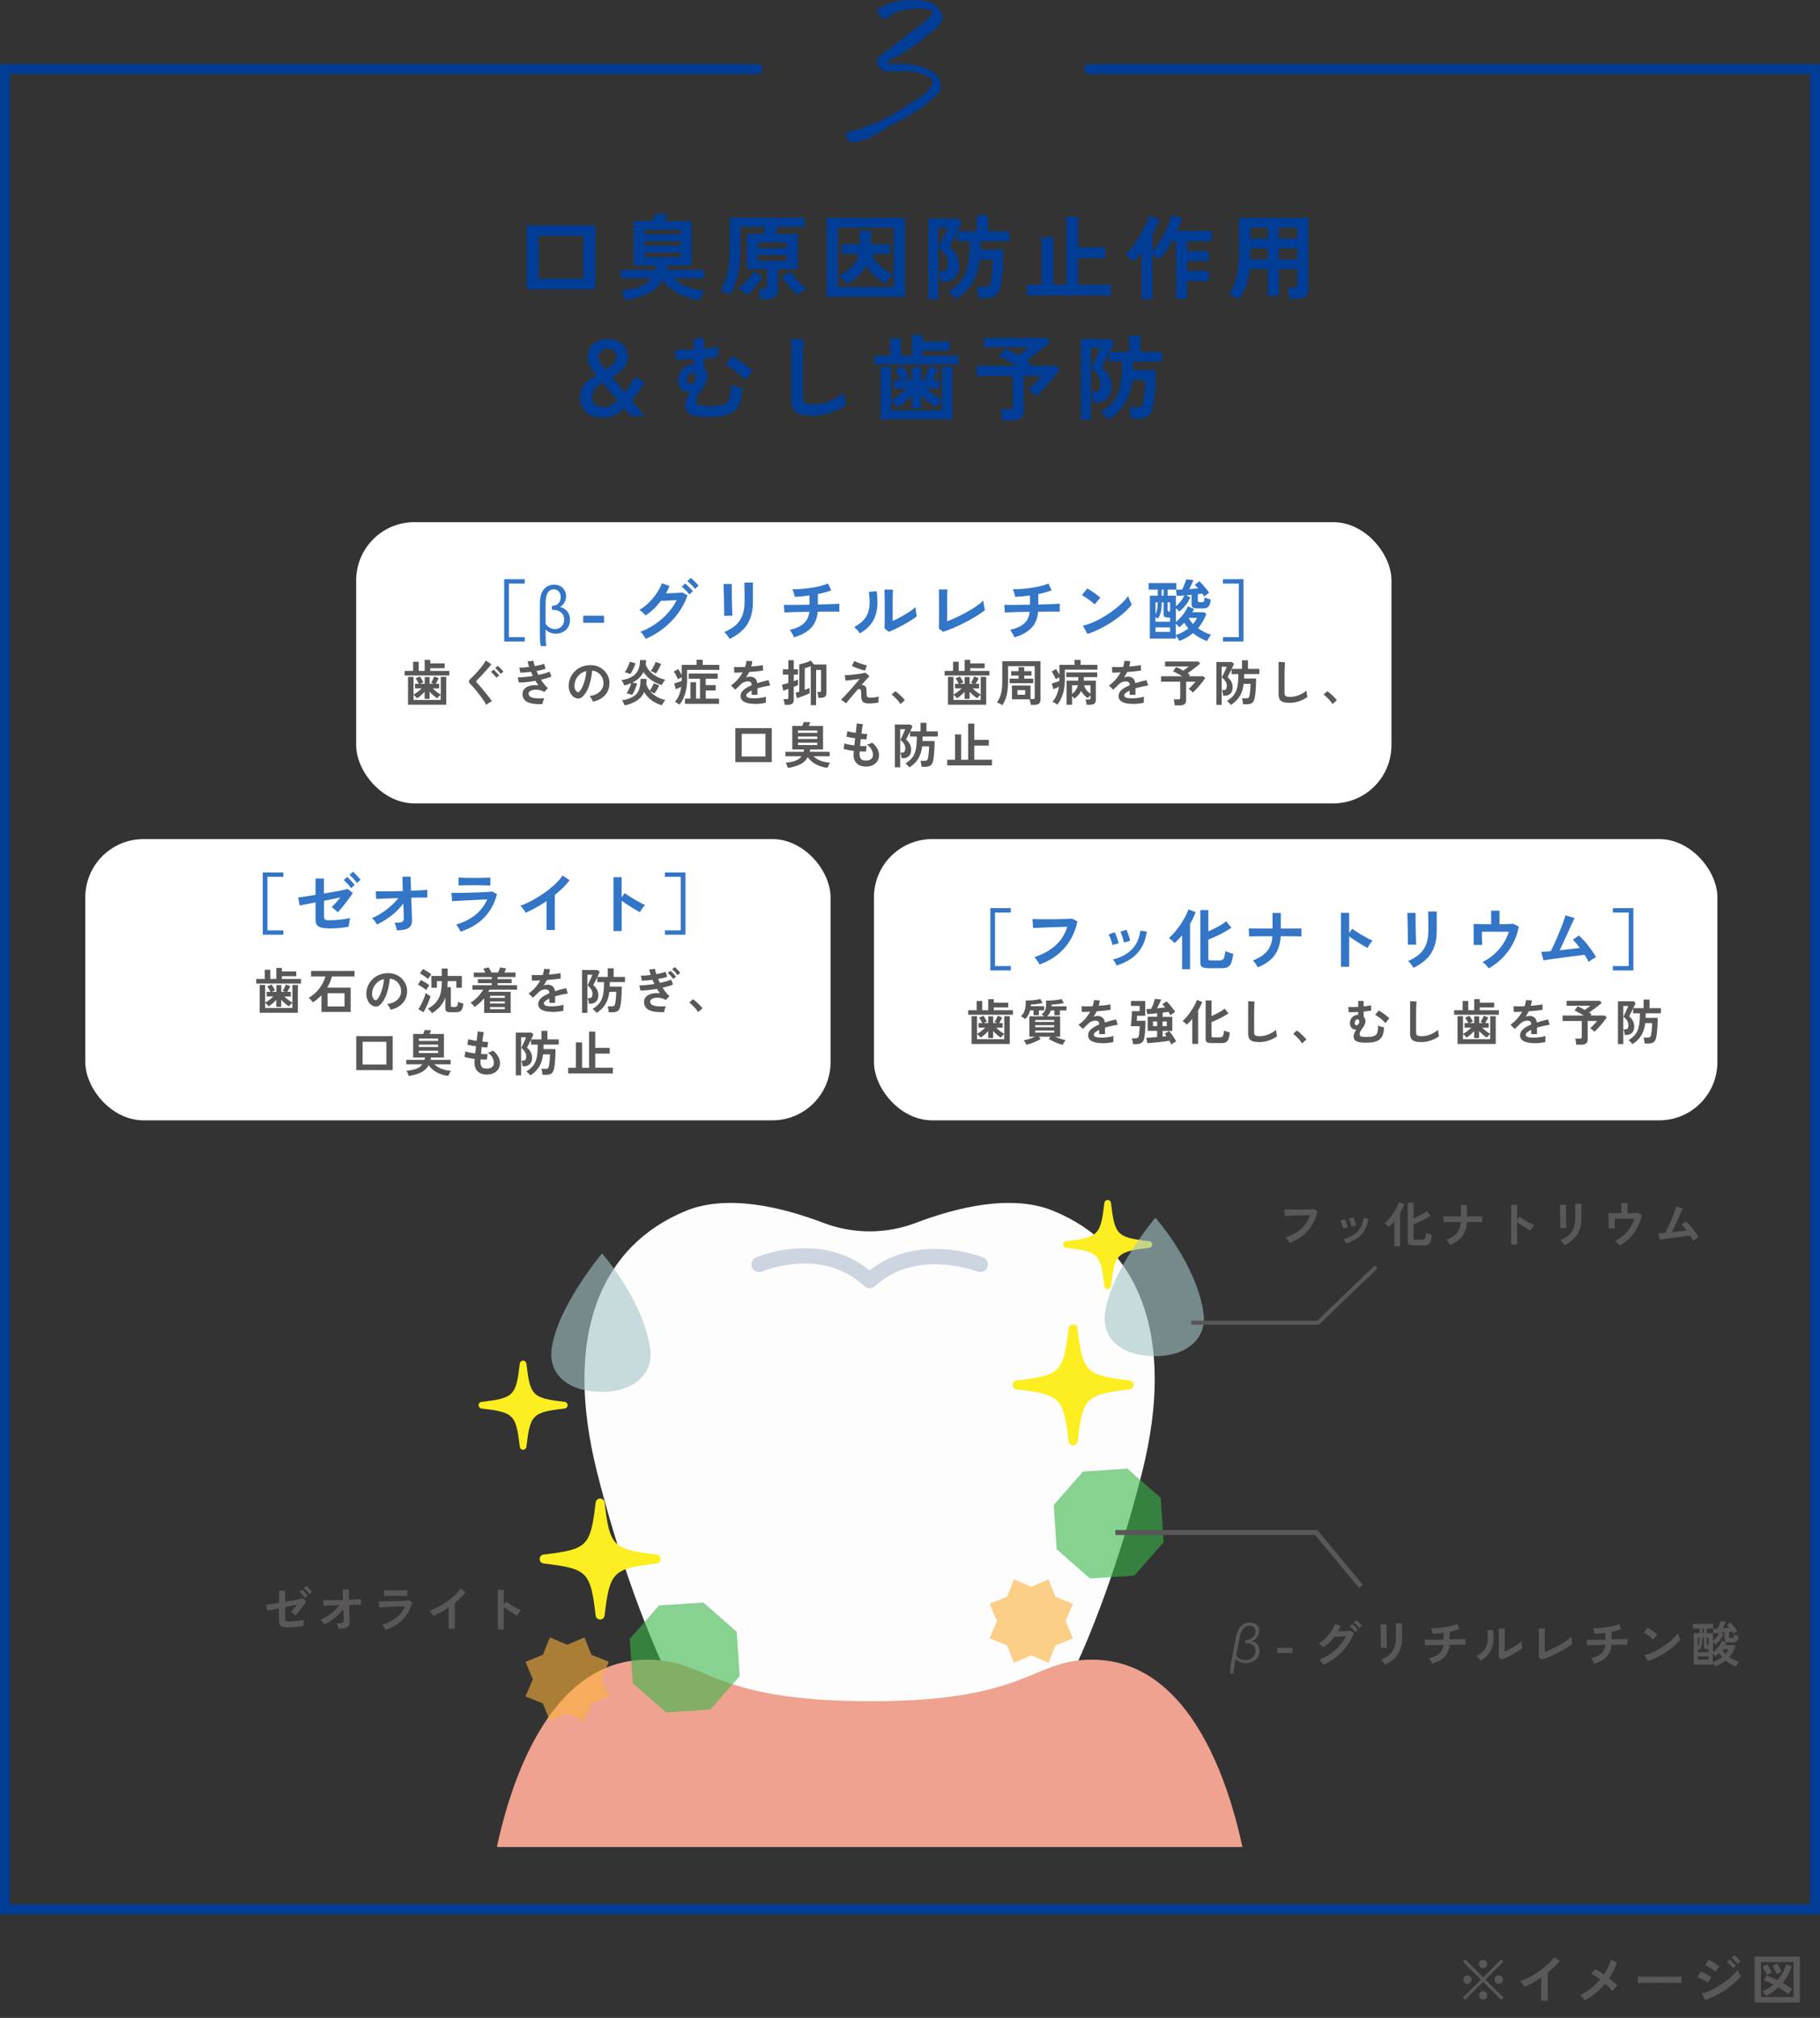 <?xml version="1.0" encoding="UTF-8"?>
<svg id="_レイヤー_2" data-name="レイヤー 2" xmlns="http://www.w3.org/2000/svg" xmlns:xlink="http://www.w3.org/1999/xlink" viewBox="0 0 448.23 496.79">
  <rect x="0" y="0" width="448.23" height="496.79" fill="#333333" stroke="none"/>
  <defs>
    <style>
      .cls-1 {
        stroke-width: 1.21px;
      }

      .cls-1, .cls-2, .cls-3, .cls-4, .cls-5 {
        fill: none;
      }

      .cls-1, .cls-2, .cls-5 {
        stroke-miterlimit: 10;
      }

      .cls-1, .cls-5 {
        stroke: #595757;
      }

      .cls-6 {
        fill: #fff;
      }

      .cls-7 {
        fill: #003d96;
      }

      .cls-8 {
        fill: #39b54a;
      }

      .cls-8, .cls-9, .cls-10 {
        opacity: .6;
      }

      .cls-2 {
        stroke: #003d96;
        stroke-width: 2.42px;
      }

      .cls-2, .cls-4 {
        stroke-linecap: round;
      }

      .cls-11 {
        fill: #f1a390;
      }

      .cls-12 {
        fill: #595757;
      }

      .cls-4 {
        stroke: #cfd8e2;
        stroke-linejoin: round;
        stroke-width: 3.78px;
      }

      .cls-5 {
        stroke-width: 1px;
      }

      .cls-9 {
        fill: #a3c3c6;
      }

      .cls-13 {
        fill: #3375c6;
      }

      .cls-14 {
        fill: #fcee21;
      }

      .cls-15 {
        clip-path: url(#clippath);
      }

      .cls-16 {
        opacity: .99;
      }

      .cls-10 {
        fill: #fbb03b;
      }
    </style>
    <clipPath id="clippath">
      <rect class="cls-3" x="85.37" y="248.15" width="259.68" height="206.62"/>
    </clipPath>
  </defs>
  <g id="_デザイン" data-name="デザイン">
    <g>
      <rect class="cls-6" x="87.72" y="128.55" width="254.97" height="69.24" rx="14.33" ry="14.33"/>
      <rect class="cls-6" x="21.01" y="206.58" width="183.54" height="69.24" rx="14.33" ry="14.33"/>
      <rect class="cls-6" x="215.24" y="206.58" width="207.72" height="69.24" rx="14.33" ry="14.33"/>
      <g>
        <path class="cls-7" d="M129.71,71.2v-15.74h16.88v15.74h-16.88ZM132.64,68.58h11.01v-10.51h-11.01v10.51Z"/>
        <path class="cls-7" d="M154.05,73.91c-.11-.35-.26-.76-.46-1.23s-.4-.86-.61-1.16c1.9-.18,3.44-.51,4.64-.98,1.2-.47,2.11-1.15,2.75-2.03h-7.46v-2.07h8.44c.09-.33.16-.69.2-1.07h-5.48v-10.92h4.64c.12-.29.24-.6.36-.93s.22-.63.3-.89l3,.09c-.09.26-.2.54-.32.85-.12.31-.24.6-.36.88h6.62v10.92h-5.98c-.03.18-.06.36-.1.55-.04.18-.07.36-.1.52h9.26v2.07h-7.53c.94.9,2.05,1.59,3.32,2.07,1.28.49,2.72.8,4.32.93-.23.35-.45.75-.66,1.21-.21.46-.39.83-.52,1.14-1.94-.21-3.72-.75-5.34-1.63-1.62-.87-2.88-1.98-3.79-3.33-.79,1.47-1.95,2.58-3.48,3.32-1.53.74-3.42,1.3-5.66,1.68ZM158.73,57.66h8.92v-1.11h-8.92v1.11ZM158.73,60.49h8.92v-1.12h-8.92v1.12ZM158.73,63.31h8.92v-1.12h-8.92v1.12Z"/>
        <path class="cls-7" d="M187.31,73.66c-.03-.35-.1-.78-.22-1.3-.11-.52-.23-.92-.35-1.21h1.32c.3,0,.52-.05.66-.16s.2-.3.2-.59v-4.12h-4.98v-8.69h4.07c.08-.27.16-.57.26-.89s.18-.6.24-.84h-6.16v4.75c0,1.88-.09,3.54-.27,4.97s-.46,2.71-.83,3.83c-.37,1.12-.85,2.16-1.44,3.12-.3-.18-.68-.38-1.12-.58-.45-.2-.86-.34-1.24-.42.58-1.02,1.03-2.04,1.37-3.06.33-1.02.57-2.16.71-3.41.14-1.25.2-2.73.2-4.42v-7.03h18.38v2.25h-6.6c-.08.27-.16.56-.26.86-.1.3-.19.59-.26.87h5.48v8.69h-4.87v5.05c0,.82-.24,1.41-.71,1.77s-1.17.55-2.11.55h-1.46ZM183.83,72.66c-.24-.3-.56-.62-.96-.94-.39-.33-.74-.56-1.05-.72.42-.3.89-.69,1.39-1.17s.97-.99,1.41-1.52c.44-.54.78-1.03,1.02-1.47l2.14,1.32c-.29.5-.66,1.04-1.1,1.62-.45.58-.92,1.12-1.41,1.63-.49.51-.97.93-1.44,1.26ZM186.62,61.03h7.14v-1.34h-7.14v1.34ZM186.62,64.22h7.14v-1.41h-7.14v1.41ZM196.59,72.66c-.46-.33-.94-.76-1.44-1.27-.51-.52-.98-1.06-1.42-1.63-.44-.57-.81-1.1-1.11-1.6l2.14-1.3c.24.44.58.93,1.02,1.46.44.53.91,1.03,1.41,1.51.5.48.96.87,1.39,1.17-.3.15-.65.39-1.03.72-.39.33-.7.64-.94.94Z"/>
        <path class="cls-7" d="M203.55,73.07v-19.43h19.31v19.43h-19.31ZM206.32,70.65h13.81v-14.6h-13.81v14.6ZM208.46,69.99c-.2-.38-.49-.79-.86-1.23-.38-.44-.74-.74-1.07-.91.8-.36,1.54-.78,2.22-1.25s1.25-1.03,1.73-1.69.82-1.47,1.03-2.42h-4.32v-2.34h4.57v-3.34h2.73v3.34h4.71v2.34h-4.48c.42,1.11,1.1,2.09,2.04,2.95.93.86,2,1.55,3.2,2.08-.17.11-.38.3-.65.59-.27.29-.52.59-.75.91-.24.32-.4.58-.49.8-.96-.53-1.84-1.17-2.66-1.92-.82-.75-1.52-1.59-2.09-2.54-.97,1.85-2.59,3.4-4.85,4.64Z"/>
        <path class="cls-7" d="M235.39,73.68c-.21-.3-.5-.64-.85-1s-.69-.65-.99-.84c.99-.62,1.81-1.27,2.48-1.96s1.21-1.46,1.62-2.34c.41-.88.7-1.92.89-3.12.18-1.2.27-2.61.27-4.23v-.82h-3.12v-2.28c-.23.49-.47.97-.72,1.46s-.47.92-.67,1.31c-.2.39-.35.68-.46.88.76.65,1.34,1.38,1.74,2.17.4.8.6,1.63.6,2.49,0,1.4-.36,2.41-1.07,3.05-.71.64-1.59.96-2.64.96h-.68c-.03-.38-.11-.83-.23-1.35-.12-.52-.25-.94-.39-1.24h.82c.53,0,.91-.17,1.14-.5.23-.33.34-.85.34-1.55s-.22-1.41-.66-2.08-.99-1.25-1.64-1.74c.09-.18.25-.5.47-.96.22-.46.46-.95.71-1.48.25-.53.48-1.03.68-1.49.2-.46.34-.8.4-1.01h-2.32v17.65h-2.46v-19.84h7.17l1.02.82c-.11.24-.25.57-.44.99-.19.42-.41.87-.65,1.35h4.8v-3.98h2.75v3.98h5.28v2.39h-7.05v1.46c0,.21,0,.43-.02.64h5.55v1.21c0,.58-.01,1.22-.03,1.93-.02.71-.06,1.44-.12,2.17-.06.74-.13,1.44-.22,2.12-.08.68-.19,1.26-.31,1.76-.24,1.06-.65,1.78-1.23,2.16-.58.38-1.37.57-2.37.57h-1.75c-.02-.23-.05-.52-.1-.89-.05-.36-.11-.72-.18-1.07-.07-.35-.15-.61-.24-.8h1.89c.53,0,.91-.08,1.13-.24.22-.16.38-.45.47-.88.14-.62.25-1.44.35-2.45.1-1.01.15-2.06.17-3.15h-3.21c-.29,2.34-.91,4.28-1.88,5.82s-2.31,2.86-4.04,3.94Z"/>
        <path class="cls-7" d="M252.93,72.75v-2.64h3.6v-11.74h2.87v11.74h3.23v-16.77h2.84v7.55h6.73v2.66h-6.73v6.55h8.19v2.64h-20.72Z"/>
        <path class="cls-7" d="M281.14,73.63v-11.6c-.33.46-.67.88-1.01,1.27-.34.39-.68.74-1.01,1.05-.24-.27-.55-.57-.93-.89s-.73-.57-1.05-.75c.43-.35.88-.83,1.35-1.43.48-.61.96-1.28,1.43-2.01.48-.74.93-1.48,1.35-2.24.42-.76.79-1.48,1.09-2.16.3-.68.52-1.26.64-1.73l2.48.84c-.38,1.2-.93,2.46-1.64,3.78v4.16c.5-.53,1-1.19,1.5-1.97.5-.78.97-1.6,1.42-2.46.45-.86.83-1.69,1.15-2.49.32-.8.54-1.5.66-2.09l2.53.75c-.14.52-.3,1.04-.5,1.58-.2.54-.42,1.08-.66,1.63h8.51v2.52h-6.1v2.43h5.32v2.43h-5.32v2.43h5.37v2.52h-5.37v4.35h-2.71v-14.17h-.98c-.5.88-1.03,1.71-1.58,2.5-.55.79-1.11,1.46-1.67,2.02-.17-.2-.39-.41-.68-.63s-.58-.42-.89-.6v10.94h-2.71Z"/>
        <path class="cls-7" d="M305.19,73.73c-.38-.24-.81-.49-1.3-.74-.49-.25-.92-.43-1.3-.53.85-1.12,1.48-2.48,1.9-4.07.42-1.59.63-3.51.63-5.75v-9.01h17.13v17.52c0,1.62-.98,2.43-2.93,2.43h-1.73c-.02-.26-.05-.56-.11-.91-.06-.35-.12-.69-.19-1.02-.07-.33-.15-.61-.24-.82h1.59c.32,0,.54-.05.66-.15.12-.1.18-.31.18-.63v-3.82h-4.53v6.62h-2.71v-6.62h-4.48c-.15,1.52-.43,2.88-.84,4.08-.41,1.21-.99,2.35-1.73,3.42ZM307.89,63.85h4.34v-2.71h-4.32v2.09c0,.2,0,.4-.02.61ZM307.92,58.71h4.32v-2.66h-4.32v2.66ZM314.94,58.71h4.53v-2.66h-4.53v2.66ZM314.94,63.85h4.53v-2.71h-4.53v2.71Z"/>
        <path class="cls-7" d="M148.52,102.81c-1.84,0-3.24-.45-4.21-1.35-.97-.9-1.46-2.18-1.46-3.83,0-.88.19-1.64.57-2.27.38-.64.88-1.2,1.49-1.68s1.27-.93,1.97-1.34c-.43-.52-.8-.99-1.13-1.43s-.58-.9-.76-1.39c-.18-.49-.27-1.04-.27-1.66,0-.96.24-1.76.72-2.41.48-.65,1.09-1.15,1.85-1.48.76-.33,1.56-.5,2.41-.5,1.02,0,1.89.19,2.63.57.74.38,1.3.9,1.71,1.55.4.65.6,1.38.6,2.18s-.19,1.56-.56,2.17-.85,1.15-1.44,1.62-1.23.9-1.91,1.31c.21.26.57.69,1.08,1.28.51.6,1.2,1.41,2.08,2.45.44-.55.88-1.14,1.32-1.79.44-.65.89-1.32,1.36-2.04l2.19,1.48c-.52.77-1.03,1.53-1.55,2.28s-1.05,1.45-1.59,2.12l3.16,3.75h-3.5c-.05-.06-.2-.25-.48-.58-.27-.33-.62-.74-1.05-1.24-.77.7-1.59,1.25-2.44,1.65-.86.4-1.79.6-2.79.6ZM148.7,100.21c.56,0,1.12-.14,1.68-.43.56-.29,1.12-.69,1.68-1.21-.65-.77-1.31-1.56-1.96-2.34-.65-.79-1.21-1.46-1.68-2.03-.73.46-1.34.95-1.84,1.48s-.75,1.18-.75,1.93c0,.96.25,1.63.74,2.01.49.39,1.2.58,2.13.58ZM149.13,91.02c.74-.46,1.37-.94,1.89-1.44.52-.51.77-1.11.77-1.81,0-.62-.2-1.1-.6-1.43s-.88-.5-1.44-.5c-.61,0-1.15.17-1.61.52-.47.35-.71.86-.71,1.52,0,.62.17,1.17.51,1.65.34.48.74.97,1.19,1.49Z"/>
        <path class="cls-7" d="M174.77,102.65c-1.3,0-2.41-.08-3.31-.23-.9-.15-1.59-.44-2.05-.88-.46-.43-.69-1.07-.69-1.9,0-.49.13-.99.39-1.5.26-.52.53-1.05.82-1.59-.64.08-1.21-.05-1.71-.39-.5-.35-.85-.84-1.03-1.48-.19-.64-.21-1.3-.06-1.98.21-.86.61-1.53,1.19-2.01s1.2-.77,1.85-.88c.23-.05.45-.07.68-.07v-1.32c-.79.05-1.56.08-2.32.1-.76.02-1.45.03-2.07.03l-.18-2.46c.49.05,1.14.06,1.96.06.82,0,1.69-.04,2.62-.1v-2.73h2.53v2.53c.71-.08,1.37-.16,1.97-.24.6-.08,1.09-.18,1.47-.28l.07,2.48c-.46.08-.98.15-1.58.22-.6.07-1.24.14-1.92.22v2.39c.39.38.65.85.76,1.41s.06,1.15-.15,1.77c-.17.5-.39.96-.66,1.38-.27.42-.55.81-.83,1.18-.28.37-.52.74-.71,1.09-.19.36-.28.72-.28,1.1,0,.41.08.72.24.92s.47.34.93.41c.46.07,1.15.1,2.08.1,1.18,0,2.13-.09,2.84-.27.71-.18,1.24-.48,1.59-.89.35-.41.58-.95.68-1.63.11-.68.15-1.51.14-2.49.18.11.45.22.8.34.35.12.71.22,1.08.31.37.08.66.13.88.15,0,1.67-.25,3.03-.75,4.08s-1.33,1.82-2.49,2.31-2.75.73-4.77.73ZM169.58,94.44c.26.18.57.18.93,0,.36-.18.62-.55.77-1.09.11-.39.09-.72-.05-.99-.14-.27-.31-.43-.52-.49-.27-.09-.56-.03-.85.17s-.5.6-.63,1.17c-.06.29-.06.54.01.75s.18.37.33.48ZM183.51,93.53c-.33-.38-.78-.81-1.34-1.31s-1.15-.96-1.77-1.41c-.62-.45-1.2-.8-1.73-1.06l1.71-1.98c.49.23,1.03.55,1.64.97.61.42,1.2.86,1.79,1.32s1.07.89,1.47,1.29l-1.75,2.18Z"/>
        <path class="cls-7" d="M200.02,102.35c-1.21,0-2.19-.12-2.95-.36-.75-.24-1.3-.65-1.64-1.23-.34-.58-.51-1.36-.51-2.34v-15.04l2.98.18c-.03.26-.06.69-.09,1.3s-.05,1.26-.07,1.96c-.02.56-.03,1.18-.03,1.84,0,.67-.01,1.4-.01,2.21v7.01c0,.67.18,1.12.56,1.36.37.24,1.02.36,1.94.36,1.49,0,2.89-.28,4.22-.84,1.33-.56,2.48-1.26,3.45-2.09.02.29.05.63.1,1.04.05.4.11.78.18,1.14.07.36.13.63.17.83-1.09.79-2.36,1.43-3.81,1.93-1.45.5-2.95.75-4.49.75Z"/>
        <path class="cls-7" d="M215.31,89.71v-2.12h3.94v-4.3h2.59v4.3h2.78v-5.12h2.57v1.61h6.69v2.23h-6.69v1.27h8.87v2.12h-20.75ZM216.88,103.22v-12.87h2.55v8.21c.59-.3,1.23-.72,1.92-1.25.69-.53,1.31-1.07,1.88-1.62h-3.09v-2.14h1.75c-.18-.36-.42-.79-.71-1.29s-.56-.9-.82-1.22l2.02-.89c.17.24.35.53.55.86s.39.67.58,1c.19.33.34.61.44.84l-1.52.68h2.14v-3.12h2.3v3.12h1.82l-1.18-.5c.15-.21.33-.5.52-.88.2-.37.39-.75.57-1.13s.32-.68.41-.91l2.05.82c-.15.33-.36.75-.64,1.26-.27.51-.53.95-.77,1.33h1.62v2.14h-3c.56.55,1.18,1.08,1.87,1.59.68.52,1.31.93,1.89,1.23v-8.19h2.55v12.9h-17.68ZM219.43,101.03h12.58v-2.37c-.29.2-.58.46-.89.79-.3.33-.54.6-.7.83-.56-.35-1.15-.79-1.78-1.33-.62-.54-1.21-1.11-1.77-1.72v3.3h-2.3v-3.25c-.55.61-1.13,1.18-1.76,1.71-.63.53-1.22.97-1.76,1.32-.15-.24-.39-.53-.71-.86-.32-.33-.62-.59-.91-.77v2.37Z"/>
        <path class="cls-7" d="M246.88,103.51c-.05-.38-.11-.85-.19-1.41-.08-.56-.18-1.01-.31-1.34h2.16c.32,0,.55-.05.68-.16s.2-.31.2-.61v-7.44h-8.89v-2.5h9.83c-.74-.46-1.51-.9-2.3-1.32-.79-.42-1.45-.75-1.98-.98l1.43-1.98c.43.17.93.4,1.52.71.59.3,1.19.63,1.8.98.27-.2.58-.42.91-.66.33-.24.66-.48.97-.72.31-.24.55-.42.72-.56h-11.03v-2.3h15.42l.84.98c-.44.38-1,.84-1.69,1.38-.69.54-1.4,1.08-2.13,1.63-.73.55-1.4,1.04-2,1.48.41.24.77.49,1.09.75l-.5.61h6.62l.93.84c-.29.44-.66.96-1.13,1.56-.46.6-.96,1.22-1.5,1.85-.54.64-1.07,1.24-1.6,1.81-.53.57-1.02,1.05-1.46,1.44-.21-.24-.52-.53-.91-.85s-.76-.59-1.09-.78c.32-.29.67-.63,1.07-1.04.39-.4.78-.81,1.17-1.23.39-.42.71-.78.97-1.1h-4.37v8.53c0,.85-.24,1.47-.73,1.85-.49.39-1.22.58-2.21.58h-2.32Z"/>
        <path class="cls-7" d="M272.93,103.35c-.21-.3-.5-.64-.85-1s-.69-.65-.99-.84c.99-.62,1.81-1.27,2.48-1.96s1.21-1.46,1.62-2.34c.41-.88.7-1.92.89-3.12.18-1.2.27-2.61.27-4.23v-.82h-3.12v-2.28c-.23.49-.47.97-.72,1.46s-.47.92-.67,1.31c-.2.39-.35.68-.46.88.76.65,1.34,1.38,1.74,2.17.4.8.6,1.63.6,2.49,0,1.4-.36,2.41-1.07,3.05-.71.64-1.59.96-2.64.96h-.68c-.03-.38-.11-.83-.23-1.35-.12-.52-.25-.94-.39-1.24h.82c.53,0,.91-.17,1.14-.5.23-.33.34-.85.34-1.55s-.22-1.41-.66-2.08-.99-1.25-1.64-1.74c.09-.18.25-.5.47-.96.22-.46.46-.95.71-1.48.25-.53.48-1.03.68-1.49.2-.46.34-.8.4-1.01h-2.32v17.65h-2.46v-19.84h7.17l1.02.82c-.11.24-.25.57-.44.99-.19.42-.41.87-.65,1.35h4.8v-3.98h2.75v3.98h5.28v2.39h-7.05v1.46c0,.21,0,.43-.02.64h5.55v1.21c0,.58-.01,1.22-.03,1.93-.02.71-.06,1.44-.12,2.17-.06.74-.13,1.44-.22,2.12-.08.68-.19,1.26-.31,1.76-.24,1.06-.65,1.78-1.23,2.16-.58.38-1.37.57-2.37.57h-1.75c-.02-.23-.05-.52-.1-.89-.05-.36-.11-.72-.18-1.07-.07-.35-.15-.61-.24-.8h1.89c.53,0,.91-.08,1.13-.24.22-.16.38-.45.47-.88.14-.62.25-1.44.35-2.45.1-1.01.15-2.06.17-3.15h-3.21c-.29,2.34-.91,4.28-1.88,5.82-.96,1.55-2.31,2.86-4.04,3.94Z"/>
      </g>
      <g>
        <path class="cls-13" d="M124.17,157.93v-15.33h5.05v1.07h-3.9v13.19h3.9v1.07h-5.05Z"/>
        <path class="cls-13" d="M134.38,154.99v1.1c0,.94.02,2.3.18,2.98h-1.35c-.2-.53-.25-1.65-.25-2.8v-7.58c0-2.27.61-3.27,1.23-3.87.56-.53,1.28-.87,2.34-.87,1.63,0,2.88,1.15,2.88,2.86,0,1.25-.71,2.19-1.46,2.57v.07c1.25.26,2.43,1.32,2.43,3.14,0,2.2-1.68,3.41-3.44,3.41-1.1,0-1.93-.36-2.53-1h-.03ZM134.37,153.56c.38.61,1.18,1.32,2.32,1.32,1.32,0,2.25-.97,2.25-2.29,0-1.58-1.12-2.39-2.57-2.44-.15-.02-.3,0-.44,0v-.99c.1,0,.18-.02.28-.03,1.25-.08,1.88-1.05,1.88-2.11,0-1.17-.71-1.93-1.68-1.93-1.33,0-2.04,1.15-2.04,3.42v5.03Z"/>
        <path class="cls-13" d="M143.64,153.33v-1.74h5.12v1.74h-5.12Z"/>
        <path class="cls-13" d="M159.01,157.28c-.08-.18-.19-.37-.34-.59-.15-.22-.31-.44-.48-.65-.17-.21-.33-.38-.47-.5,1.33-.5,2.56-1.15,3.7-1.93,1.14-.78,2.16-1.68,3.05-2.67.89-1,1.62-2.06,2.18-3.19-.46.02-.95.05-1.47.07-.52.03-1,.05-1.43.07s-.75.02-.96.02c-1.08,1.43-2.34,2.63-3.8,3.62-.1-.13-.24-.29-.41-.46s-.36-.35-.56-.52-.38-.3-.54-.4c.81-.47,1.58-1.06,2.31-1.78.73-.71,1.37-1.48,1.93-2.31.56-.83.99-1.65,1.28-2.46l1.89.68c-.25.61-.54,1.21-.87,1.79.35-.01.73-.02,1.14-.03s.81-.02,1.2-.04c.39-.02.73-.04,1.04-.06.3-.02.52-.04.67-.07l1.25.69c-.53,1.56-1.29,3.02-2.29,4.39-1,1.37-2.19,2.6-3.55,3.68s-2.85,1.97-4.47,2.66ZM169.78,146.34c-.15-.22-.34-.45-.57-.68-.23-.24-.45-.46-.68-.68-.23-.22-.44-.4-.64-.54l.84-.79c.18.12.39.3.63.54.25.24.49.48.73.72.24.25.43.46.56.63l-.87.81ZM171.18,145c-.24-.33-.55-.68-.92-1.05-.37-.37-.7-.65-.99-.86l.84-.79c.17.12.39.3.64.53.25.24.5.47.74.72s.43.45.56.62l-.87.82Z"/>
        <path class="cls-13" d="M178.34,151.6c.01-.1.01-.34,0-.73,0-.39-.01-.86-.02-1.42s-.01-1.15-.02-1.76-.02-1.2-.04-1.76-.03-1.03-.04-1.42c-.01-.39-.02-.63-.03-.73h2.04v.76c0,.38,0,.85,0,1.39s.01,1.11.02,1.7c.01.59.02,1.17.04,1.72.02.55.03,1.03.05,1.43.02.4.03.67.04.81l-2.06.02ZM179.7,157.29c-.08-.15-.19-.33-.34-.54-.15-.21-.31-.42-.49-.63-.18-.21-.34-.38-.49-.51,1.13-.47,2.06-1.04,2.8-1.69.74-.66,1.28-1.46,1.65-2.41s.54-2.08.54-3.4v-.76c0-.24,0-.55,0-.94,0-.38-.01-.78-.02-1.18s-.01-.77-.02-1.1c0-.33-.01-.56-.02-.71h2.12v4.69c0,1.54-.2,2.87-.61,4.01-.41,1.14-1.03,2.12-1.88,2.96s-1.92,1.58-3.24,2.21Z"/>
        <path class="cls-13" d="M195.54,156.9c-.07-.18-.16-.38-.28-.62-.12-.24-.25-.47-.39-.69-.14-.22-.27-.4-.39-.52,1.5-.33,2.65-.85,3.45-1.56.8-.71,1.26-1.68,1.39-2.89-.95.01-1.86.03-2.73.05-.87.02-1.6.04-2.21.06-.61.02-1.01.04-1.19.06l-.13-1.89c.12.01.38.02.76.02.39,0,.87,0,1.46,0,.58,0,1.22-.01,1.92-.02s1.43-.02,2.17-.03v-2.27c-1.32.19-2.53.3-3.64.33-.02-.17-.07-.38-.13-.62-.07-.24-.14-.47-.22-.7-.08-.23-.16-.41-.24-.54.71.01,1.47-.02,2.27-.08s1.6-.16,2.4-.28c.8-.12,1.56-.27,2.27-.45.71-.18,1.33-.38,1.86-.6l.77,1.68c-.44.17-.94.34-1.5.49-.57.15-1.16.3-1.78.43v2.57c.86-.02,1.66-.04,2.4-.07.74-.02,1.38-.05,1.89-.07.52-.03.84-.05.99-.07v1.97c-.17-.01-.51-.02-1.03-.02s-1.15,0-1.9,0c-.75,0-1.54.01-2.39.02-.13,1.66-.68,2.99-1.66,4.01-.98,1.02-2.37,1.79-4.18,2.3Z"/>
        <path class="cls-13" d="M211.78,155.94c-.14-.24-.36-.52-.64-.82-.29-.31-.55-.55-.79-.74.91-.48,1.64-1.01,2.2-1.58.55-.57.96-1.2,1.21-1.9.25-.7.39-1.47.41-2.33.02-.86-.04-1.8-.18-2.85l1.92-.16c.23,1.64.26,3.11.07,4.4-.18,1.29-.61,2.42-1.29,3.4-.68.98-1.65,1.84-2.91,2.58ZM218.9,155.56l-1.07-.86c.02-.17.04-.54.04-1.09s.01-1.2.02-1.96,0-1.52,0-2.3c0-.96,0-1.8-.02-2.52-.01-.71-.03-1.27-.05-1.68h2.1c-.02.2-.04.51-.05.95-.01.43-.02.93-.02,1.49s0,1.12,0,1.68v3.59c.47-.2.98-.44,1.52-.72.54-.28,1.08-.59,1.61-.9.53-.32,1.02-.63,1.46-.94.44-.31.78-.59,1.04-.84,0,.21.02.47.06.77.04.31.08.6.13.88.05.28.09.48.12.6-.36.31-.84.65-1.42,1.02-.59.37-1.21.74-1.88,1.1s-1.32.7-1.95,1c-.63.31-1.18.55-1.64.72Z"/>
        <path class="cls-13" d="M232.29,155.55l-1.07-.82c.01-.13.02-.38.03-.74s.02-.8.02-1.3,0-1.05,0-1.64v-1.74c0-.64,0-1.24,0-1.8s-.01-1.06-.02-1.48c-.01-.42-.02-.73-.03-.91h2.11c-.02.2-.04.52-.05.95s-.02.93-.02,1.48,0,1.1,0,1.66v3.75c.76-.29,1.56-.63,2.42-1.03s1.7-.83,2.53-1.3c.83-.47,1.59-.93,2.28-1.41.69-.47,1.25-.92,1.69-1.35.01.19.04.44.08.75s.1.62.16.91c.06.3.11.52.16.67-.44.36-.97.74-1.59,1.14s-1.3.8-2.03,1.21c-.73.41-1.49.8-2.26,1.18-.77.38-1.54.72-2.29,1.03-.75.31-1.45.57-2.1.77Z"/>
        <path class="cls-13" d="M249.82,156.9c-.07-.18-.16-.38-.28-.62-.12-.24-.25-.47-.39-.69-.14-.22-.27-.4-.39-.52,1.5-.33,2.65-.85,3.45-1.56.8-.71,1.26-1.68,1.39-2.89-.95.01-1.86.03-2.73.05-.87.02-1.6.04-2.21.06-.61.02-1.01.04-1.19.06l-.13-1.89c.12.01.38.02.76.02.39,0,.87,0,1.46,0,.58,0,1.22-.01,1.92-.02s1.43-.02,2.17-.03v-2.27c-1.32.19-2.53.3-3.64.33-.02-.17-.07-.38-.13-.62-.07-.24-.14-.47-.22-.7-.08-.23-.16-.41-.24-.54.71.01,1.47-.02,2.27-.08s1.6-.16,2.4-.28c.8-.12,1.56-.27,2.27-.45.71-.18,1.33-.38,1.86-.6l.77,1.68c-.44.17-.94.34-1.5.49-.57.15-1.16.3-1.78.43v2.57c.86-.02,1.66-.04,2.4-.07.74-.02,1.38-.05,1.89-.07.52-.03.84-.05.99-.07v1.97c-.17-.01-.51-.02-1.03-.02s-1.15,0-1.9,0c-.75,0-1.54.01-2.39.02-.13,1.66-.68,2.99-1.66,4.01-.98,1.02-2.37,1.79-4.18,2.3Z"/>
        <path class="cls-13" d="M269.58,148.8c-.14-.15-.34-.33-.6-.54s-.54-.43-.86-.66c-.31-.23-.62-.44-.91-.63s-.55-.34-.77-.44l1.32-1.66c.22.12.48.27.77.46.3.19.6.39.91.61.31.22.61.44.88.65.27.21.49.4.66.57l-1.4,1.65ZM267.82,156.06l-1.12-2.02c.78-.17,1.6-.44,2.46-.81.86-.38,1.72-.82,2.59-1.33s1.69-1.06,2.47-1.65c.78-.59,1.48-1.18,2.11-1.78.63-.6,1.14-1.18,1.54-1.73.04.19.12.42.22.69.1.27.22.54.34.8.12.26.22.46.31.6-.54.69-1.21,1.39-2.01,2.1s-1.7,1.39-2.67,2.04-2,1.25-3.06,1.78c-1.06.54-2.12.98-3.17,1.32Z"/>
        <path class="cls-13" d="M297.25,157.83c-.59-.22-1.18-.49-1.77-.82-.59-.33-1.14-.71-1.65-1.15-.94.8-2.08,1.45-3.4,1.94-.1-.19-.22-.4-.36-.64-.14-.24-.3-.45-.48-.63v.68h-6.41v-10.56h1.96v-1.5h-2.27v-1.61h6.83v1.61h-2.14v1.5h2.04v2.58c.42-.32.81-.71,1.19-1.18.38-.47.67-.95.88-1.46-.37.02-.72.04-1.04.07-.32.02-.59.04-.82.05l-.2-1.53c.43,0,.94-.02,1.55-.05.11-.22.23-.48.36-.79.13-.31.26-.61.37-.92s.2-.57.26-.79l1.76.21c-.13.33-.29.7-.49,1.1-.19.41-.36.77-.52,1.09.39-.03.78-.06,1.15-.09.37-.03.71-.06,1.02-.09-.14-.18-.29-.33-.43-.48s-.27-.27-.39-.38l1.13-.9c.24.23.51.51.81.85s.59.68.87,1.03c.29.35.52.67.71.97-.08.04-.19.13-.35.25-.16.12-.32.24-.47.37s-.27.23-.36.3c-.07-.1-.14-.21-.22-.33s-.17-.25-.27-.38c-.15.01-.32.03-.51.06-.19.03-.38.05-.58.07v1.63c0,.14.04.24.11.28.07.04.19.07.37.07h.38c.31,0,.51-.06.62-.19.1-.13.16-.45.17-.96.19.08.43.16.74.26s.57.17.79.22c-.07.59-.18,1.05-.33,1.37s-.36.54-.62.66-.58.18-.98.18h-1.48c-.46,0-.8-.08-1.01-.23-.21-.15-.32-.42-.32-.79v-2.34c-.22.02-.44.04-.66.06-.22.02-.44.04-.66.06l1.02.48c-.27.69-.65,1.34-1.14,1.95s-1.01,1.13-1.59,1.57c-.21-.29-.48-.56-.82-.82v3.39c.39-.32.78-.69,1.17-1.11.38-.42.73-.87,1.05-1.35.31-.48.57-.95.76-1.41l1.48.69c-.07.13-.14.26-.21.39-.07.13-.14.26-.21.39h2.98l.46.48c-.53,1.34-1.2,2.49-2.02,3.47.48.34,1,.65,1.55.93.55.28,1.1.5,1.66.65-.17.19-.36.44-.55.76-.19.32-.34.6-.45.81ZM284.58,153.05h3.59v-1.02h-.54c-.37,0-.64-.06-.81-.17-.16-.11-.25-.33-.25-.63v-2.93h-.48c0,.75-.03,1.35-.1,1.82-.07.47-.16.86-.29,1.18-.13.32-.29.66-.49.99-.08-.04-.17-.1-.29-.16-.11-.06-.23-.12-.35-.17v1.09ZM284.58,151.26c.17-.35.31-.74.39-1.17.09-.43.14-1.02.15-1.79h-.54v2.96ZM284.58,155.56h3.59v-1.1h-3.59v1.1ZM286.09,146.65h.48v-1.5h-.48v1.5ZM287.94,150.53h.23v-2.24h-.62v1.89c0,.14.03.24.08.28s.16.07.31.07ZM289.58,156.35c1.2-.41,2.23-.95,3.09-1.63-.37-.42-.7-.89-.99-1.41-.19.19-.38.37-.59.56-.21.19-.42.37-.64.56-.08-.12-.2-.26-.37-.42-.17-.16-.34-.3-.5-.44v2.78ZM293.82,153.62c.41-.47.74-.97.99-1.5h-2.06c.12.25.27.5.45.76.18.25.39.5.62.74Z"/>
        <path class="cls-13" d="M301.19,157.93v-1.07h3.9v-13.19h-3.9v-1.07h5.05v15.33h-5.05Z"/>
      </g>
      <g>
        <path class="cls-12" d="M99.65,166.3v-1.12h2.09v-2.28h1.38v2.28h1.47v-2.72h1.37v.86h3.55v1.18h-3.55v.68h4.71v1.12h-11.03ZM100.49,173.48v-6.84h1.35v4.36c.31-.16.65-.38,1.02-.66.37-.28.7-.57,1-.86h-1.64v-1.14h.93c-.1-.19-.22-.42-.37-.68s-.3-.48-.43-.65l1.08-.47c.09.13.19.28.29.46.1.18.21.35.31.53.1.18.18.33.24.45l-.81.36h1.14v-1.66h1.22v1.66h.97l-.63-.27c.08-.11.17-.27.28-.46.1-.2.2-.4.3-.6s.17-.36.22-.48l1.09.44c-.08.18-.19.4-.34.67-.14.27-.28.51-.41.71h.86v1.14h-1.6c.3.29.63.57.99.85.36.27.7.49,1,.65v-4.35h1.35v6.85h-9.39ZM101.84,172.32h6.69v-1.26c-.15.11-.31.24-.47.42-.16.17-.29.32-.38.44-.3-.18-.61-.42-.94-.71-.33-.29-.65-.59-.94-.91v1.75h-1.22v-1.73c-.29.32-.6.62-.94.91-.33.28-.65.52-.94.7-.08-.13-.21-.28-.38-.46-.17-.18-.33-.31-.48-.41v1.26Z"/>
        <path class="cls-12" d="M119.76,173.56c-.14-.3-.34-.64-.59-1.01s-.52-.76-.82-1.16-.6-.79-.91-1.17c-.31-.38-.59-.72-.86-1.02-.27-.3-.5-.54-.68-.72-.28-.27-.42-.5-.42-.71,0-.21.14-.42.39-.65.2-.18.44-.4.71-.68.27-.27.56-.58.86-.91s.59-.67.88-1.02c.29-.35.54-.68.77-1.01s.41-.62.54-.89l1.38.93c-.18.24-.42.54-.73.9-.31.36-.64.72-.99,1.11-.36.38-.7.74-1.02,1.09-.33.34-.61.63-.84.85-.2.18-.19.38.02.59.18.18.39.41.65.71.26.3.53.62.83.98s.59.72.88,1.08.55.7.79,1.02c.24.32.43.58.56.79-.14.05-.3.12-.48.23-.19.1-.36.21-.53.33-.17.12-.3.22-.4.32ZM122.25,166.86c-.16-.24-.37-.5-.63-.78s-.5-.5-.71-.67l.64-.56c.12.1.27.23.45.41s.36.36.53.55c.17.19.3.35.4.48l-.68.57ZM123.31,165.9c-.17-.24-.39-.5-.65-.77s-.5-.49-.71-.65l.64-.56c.12.1.27.23.45.41.18.17.36.35.53.54.17.19.31.34.4.47l-.67.57Z"/>
        <path class="cls-12" d="M133.6,173.34c-.98.05-1.85,0-2.59-.14-.74-.14-1.32-.4-1.72-.79-.41-.38-.61-.91-.61-1.58,0-.39.11-.73.31-1.02s.5-.53.86-.72c.36-.18.78-.31,1.25-.37.47-.06.97-.06,1.49,0-.13-.17-.25-.35-.37-.53-.12-.19-.24-.38-.35-.57-.76.13-1.5.23-2.22.31-.72.08-1.34.11-1.86.1l-.28-1.28c.45.02,1.01,0,1.67-.07.66-.06,1.34-.15,2.04-.26-.17-.35-.32-.69-.46-1.03-.48.06-.95.12-1.41.16-.46.04-.85.06-1.19.07l-.28-1.26c.33,0,.71,0,1.13-.03s.86-.07,1.3-.13c-.18-.52-.3-.98-.36-1.35l1.43-.17c.04.36.14.8.31,1.32.45-.08.88-.17,1.29-.27.41-.1.75-.2,1.02-.31l.36,1.23c-.27.1-.59.19-.98.28-.39.09-.8.17-1.24.25.06.16.14.32.21.49s.16.33.24.49c.59-.12,1.13-.25,1.61-.39.49-.14.87-.28,1.15-.43l.47,1.2c-.3.14-.67.29-1.12.42-.45.14-.93.26-1.46.37.26.42.53.81.82,1.17.29.36.58.66.88.9l-.89.96c-.46-.26-.92-.43-1.37-.5-.46-.08-.87-.09-1.25-.03-.38.06-.68.17-.91.33-.23.16-.34.35-.34.58,0,.37.17.65.51.84.34.18.81.3,1.4.34.59.04,1.25.04,1.99-.01-.08.12-.16.27-.22.45-.07.18-.13.36-.18.54-.05.18-.08.33-.08.45Z"/>
        <path class="cls-12" d="M146.02,172.76c-.03-.13-.09-.28-.18-.46-.09-.18-.19-.35-.31-.51s-.23-.3-.34-.41c1.1-.17,1.94-.53,2.52-1.08.58-.55.88-1.2.91-1.95.03-.6-.08-1.13-.33-1.6-.25-.47-.59-.85-1.02-1.14-.43-.29-.9-.46-1.42-.52-.07.75-.19,1.52-.36,2.3-.18.78-.42,1.52-.72,2.2-.3.69-.67,1.27-1.11,1.74-.33.36-.65.56-.96.62-.31.06-.64.01-.99-.13-.34-.14-.64-.37-.89-.69-.26-.31-.46-.69-.59-1.12-.14-.43-.19-.89-.17-1.38.04-.73.21-1.4.52-2.01.31-.61.72-1.13,1.23-1.58.52-.44,1.11-.78,1.78-1s1.38-.32,2.14-.28c.61.03,1.19.17,1.73.41.54.24,1.01.57,1.42,1s.72.91.94,1.47c.22.56.31,1.16.27,1.82-.06,1.1-.44,2.03-1.16,2.77-.72.75-1.69,1.26-2.91,1.53ZM142.09,170.32c.09.06.18.1.28.1s.19-.05.29-.14c.29-.29.56-.7.8-1.23s.45-1.13.62-1.8.27-1.35.32-2.04c-.56.13-1.05.36-1.48.7-.43.34-.77.75-1.02,1.23s-.39,1.01-.42,1.58c-.02.38.03.71.15.99s.27.49.47.63Z"/>
        <path class="cls-12" d="M155.7,171.08c-.1-.05-.23-.1-.41-.15-.18-.05-.36-.1-.54-.15s-.33-.08-.44-.1c.14-.18.28-.41.43-.71s.29-.6.42-.93c.13-.32.23-.6.29-.85-.25.11-.52.22-.8.31s-.58.18-.88.26c-.08-.21-.19-.45-.33-.71s-.27-.46-.41-.6c.95-.14,1.77-.4,2.46-.76s1.22-.87,1.59-1.55c.37-.67.55-1.55.53-2.63h1.5c0,.19,0,.38-.02.57-.02.19-.04.37-.06.54.2.61.54,1.16,1.02,1.67s1.04.94,1.7,1.29c.66.36,1.36.6,2.1.75-.09.08-.19.2-.31.37s-.22.33-.32.51c-.1.17-.17.32-.22.43-.65-.17-1.27-.41-1.84-.73s-1.09-.68-1.54-1.11c-.45-.42-.83-.87-1.14-1.35-.55,1.11-1.46,1.97-2.72,2.59l1.14.24c-.06.26-.16.56-.29.91-.13.35-.27.69-.43,1.02-.16.33-.31.61-.47.84ZM153.85,173.67c-.03-.11-.09-.24-.17-.4-.08-.16-.17-.32-.26-.48-.09-.16-.18-.28-.27-.37.85-.14,1.56-.34,2.15-.59.59-.25,1.06-.57,1.43-.97.36-.4.62-.91.79-1.52s.23-1.34.22-2.21h1.5c0,.46-.02.89-.07,1.29.18.59.46,1.12.85,1.61.11-.14.23-.33.36-.54s.25-.44.36-.67.2-.43.27-.6l1.34.51c-.08.19-.19.41-.31.65-.13.24-.27.47-.42.71s-.3.44-.44.63c-.13-.08-.3-.18-.52-.3-.22-.12-.41-.21-.57-.28.45.55,1.01,1.01,1.66,1.39.66.38,1.36.65,2.12.8-.09.09-.19.21-.31.37s-.23.33-.33.5c-.1.17-.17.32-.21.43-.95-.26-1.81-.67-2.56-1.23-.76-.56-1.36-1.24-1.81-2.02-.39.85-.97,1.55-1.75,2.07-.78.53-1.79.93-3.03,1.21ZM155.22,165.94c-.1-.05-.23-.1-.41-.16-.18-.06-.35-.12-.53-.17-.17-.06-.32-.09-.43-.11.11-.14.23-.31.36-.53.13-.22.25-.45.37-.7.12-.25.23-.49.31-.73.09-.24.15-.44.18-.61l1.44.35c-.07.26-.18.56-.33.9-.14.34-.3.67-.47.99-.17.32-.33.58-.5.79ZM161.5,165.81c-.09-.06-.21-.13-.36-.21-.15-.08-.31-.17-.47-.25s-.3-.14-.41-.17c.14-.15.29-.37.45-.64s.32-.56.46-.85c.14-.29.24-.54.31-.74l1.35.51c-.07.19-.19.44-.34.74-.15.3-.32.59-.5.89-.18.3-.34.53-.5.72Z"/>
        <path class="cls-12" d="M167.34,173.48c-.14-.12-.33-.25-.54-.37-.22-.13-.42-.23-.59-.29.85-.98,1.37-2.23,1.56-3.74-.2.1-.43.2-.68.31-.25.11-.47.2-.65.28l-.41-1.39c.15-.05.33-.11.56-.18.23-.07.46-.15.7-.23s.43-.15.59-.22v-.92c-.15.07-.32.16-.5.25-.18.1-.32.18-.42.24-.06-.16-.16-.36-.27-.59s-.24-.47-.37-.71c-.13-.24-.26-.44-.38-.6l1.08-.59c.11.16.25.38.42.64.17.27.32.53.45.79v-2.47h3.66v-1.25h1.51v1.25h4.11v1.22h-7.96v2.51c0,1.22-.16,2.35-.48,3.4-.32,1.05-.78,1.93-1.38,2.65ZM168.69,173.28v-1.28h1.35v-4.05h1.39v4.05h.97v-4.91h-2.77v-1.27h7.12v1.27h-2.94v1.58h2.45v1.32h-2.45v2.01h3.28v1.28h-8.4Z"/>
        <path class="cls-12" d="M185.9,173.29c-.66,0-1.26-.06-1.79-.19s-.95-.34-1.26-.62c-.31-.29-.46-.66-.46-1.13,0-.39.12-.74.35-1.06s.56-.61.97-.87.88-.5,1.4-.72v-.1c0-.28-.07-.49-.21-.62-.14-.13-.32-.21-.54-.22-.37-.02-.73.03-1.06.16-.34.13-.67.36-1,.7-.1.1-.22.22-.37.37-.15.15-.31.3-.46.44-.15.14-.29.27-.4.36l-1.05-1.04c.56-.37,1.1-.84,1.6-1.4.5-.56.92-1.16,1.27-1.8-.45.02-.86.03-1.23.04s-.65.01-.83,0l-.05-1.39c.27.02.65.04,1.14.04s1.02-.01,1.59-.04c.18-.53.29-1.03.31-1.5l1.44.07c-.02.43-.11.87-.24,1.33.6-.05,1.15-.1,1.66-.16.51-.06.9-.13,1.18-.21l.08,1.34c-.23.04-.52.08-.88.13s-.76.09-1.2.13c-.44.04-.89.08-1.35.11-.1.23-.22.45-.36.68s-.27.45-.42.66c.32-.13.65-.19.98-.19.48,0,.88.13,1.2.38s.53.66.61,1.23c.45-.15.91-.29,1.38-.42.47-.12.93-.24,1.37-.34l.41,1.33c-.56.08-1.11.18-1.64.3-.53.12-1.03.25-1.49.39v1.61h-1.43v-1.06c-.4.19-.73.39-.97.6-.24.21-.36.4-.36.59,0,.27.17.46.5.57.33.11.83.16,1.51.16.27,0,.58-.02.93-.05.34-.04.68-.08,1.03-.14s.64-.13.9-.2c-.02.11-.03.26-.04.45s-.02.39-.02.59,0,.34.01.43c-.39.1-.84.17-1.33.22s-.95.08-1.38.08Z"/>
        <path class="cls-12" d="M193.25,173.53c0-.13-.03-.28-.06-.46s-.07-.35-.11-.53c-.04-.17-.08-.31-.13-.42h.76c.16,0,.28-.03.34-.08.07-.05.1-.15.1-.31v-2.12c-.27.1-.52.18-.74.26-.22.08-.39.13-.5.16l-.33-1.45c.19-.04.43-.1.7-.18s.56-.17.87-.27v-2.04h-1.34v-1.31h1.34v-2.25h1.34v2.25h1.03v1.31h-1.03v1.61c.23-.08.43-.15.61-.22s.33-.13.44-.17v1.34c-.22.11-.57.27-1.05.46v3.22c0,.42-.12.72-.37.91-.25.19-.61.28-1.09.28h-.79ZM199.68,173.57v-9.57c-.24.11-.49.2-.75.29-.26.09-.5.17-.74.24v5.31c.25-.09.48-.17.69-.25s.38-.15.52-.21v1.29c-.24.12-.55.26-.93.42-.38.16-.77.31-1.16.45s-.74.26-1.03.35l-.34-1.34c.11-.03.25-.07.4-.11.15-.04.32-.09.51-.15v-6.73c.29-.06.6-.13.94-.22.34-.09.67-.2,1-.32.33-.12.62-.25.87-.39l.81.97h3.07v6.93c0,.44-.11.76-.33.96s-.58.3-1.09.3h-.58c0-.13-.03-.29-.05-.47-.03-.18-.06-.37-.1-.54-.04-.18-.08-.32-.13-.42h.52c.16,0,.27-.02.33-.07.06-.05.09-.15.09-.3v-5.06h-1.21v8.68h-1.33Z"/>
        <path class="cls-12" d="M214.04,173.19c-.48,0-.87-.06-1.16-.18-.29-.12-.5-.33-.62-.63-.12-.3-.18-.72-.17-1.25.02-.52,0-.88-.04-1.08-.04-.19-.12-.31-.23-.36-.27-.11-.5-.04-.71.21-.4.47-.79.92-1.15,1.35s-.69.81-.97,1.14-.49.58-.62.76l-1.23-.91c.19-.17.44-.41.75-.73.31-.31.64-.67,1-1.07.36-.4.72-.8,1.08-1.22.36-.42.69-.8,1-1.17.31-.36.55-.67.74-.92-.23.04-.5.08-.83.13-.33.05-.67.09-1.02.14s-.67.08-.96.11c-.29.03-.51.05-.65.06l-.22-1.34c.2,0,.47,0,.8-.03s.69-.05,1.09-.09c.39-.04.79-.09,1.2-.14.4-.05.78-.11,1.12-.17.35-.06.64-.12.87-.19l1.03.86c-.09.07-.23.22-.42.43-.19.21-.42.47-.69.77-.27.3-.55.63-.86.97.11-.03.25-.03.4.02s.28.1.38.16c.11.07.2.17.27.28s.12.27.15.48c.03.2.04.49.04.84,0,.41.02.71.07.9.06.19.15.31.28.36s.31.08.53.08c.2,0,.44,0,.7-.03.27-.02.53-.05.79-.09.26-.04.49-.08.67-.13-.04.11-.07.25-.09.44s-.03.37-.03.57,0,.35.01.47c-.23.04-.49.07-.77.1-.28.03-.56.05-.82.07s-.5.02-.7.02ZM213.04,165.11c-.18-.04-.42-.11-.72-.2-.3-.09-.62-.2-.96-.31-.33-.12-.65-.23-.93-.35-.29-.12-.5-.22-.65-.31l.65-1.21c.11.07.3.16.55.27.25.11.54.21.85.32.31.11.61.21.91.3.3.09.55.15.75.19l-.46,1.31Z"/>
        <path class="cls-12" d="M221.79,173.35c-.15-.26-.36-.54-.61-.83-.25-.3-.52-.58-.8-.85s-.54-.49-.79-.67l.92-.83c.18.12.39.28.6.46.22.19.44.39.66.6.23.21.43.42.62.62.19.2.34.38.46.53l-1.08.97Z"/>
        <path class="cls-12" d="M232.64,166.3v-1.12h2.09v-2.28h1.38v2.28h1.47v-2.72h1.37v.86h3.55v1.18h-3.55v.68h4.71v1.12h-11.03ZM233.47,173.48v-6.84h1.35v4.36c.31-.16.65-.38,1.02-.66.37-.28.7-.57,1-.86h-1.64v-1.14h.93c-.1-.19-.22-.42-.37-.68s-.3-.48-.43-.65l1.08-.47c.09.13.19.28.29.46.1.18.21.35.31.53.1.18.18.33.24.45l-.81.36h1.14v-1.66h1.22v1.66h.97l-.63-.27c.08-.11.17-.27.28-.46.1-.2.2-.4.3-.6s.17-.36.22-.48l1.09.44c-.08.18-.19.4-.34.67-.14.27-.28.51-.41.71h.86v1.14h-1.6c.3.29.63.57.99.85.36.27.7.49,1,.65v-4.35h1.35v6.85h-9.39ZM234.83,172.32h6.69v-1.26c-.15.11-.31.24-.47.42-.16.17-.29.32-.38.44-.3-.18-.61-.42-.94-.71-.33-.29-.65-.59-.94-.91v1.75h-1.22v-1.73c-.29.32-.6.62-.94.91-.33.28-.65.52-.94.7-.08-.13-.21-.28-.38-.46-.17-.18-.33-.31-.48-.41v1.26Z"/>
        <path class="cls-12" d="M246.85,173.62c-.09-.07-.21-.15-.37-.24-.16-.08-.32-.17-.49-.25-.17-.08-.32-.14-.46-.18.29-.4.53-.85.73-1.33.19-.48.34-1.04.44-1.66.1-.62.14-1.33.14-2.14v-5.03h9.42v9.49c0,.83-.5,1.24-1.5,1.24h-.9c-.02-.19-.05-.42-.11-.69-.06-.27-.12-.5-.18-.66h-4.34v-3.4h4.57v3.35h.57c.16,0,.28-.03.35-.08.07-.06.11-.16.11-.31v-7.73h-6.56v3.82c0,1.27-.11,2.36-.33,3.29-.22.93-.58,1.76-1.08,2.5ZM248.64,168.2v-1.12h2.21v-.76h-1.81v-1.09h1.81v-.97h1.4v.97h1.78v1.09h-1.78v.76h2.22v1.12h-5.84ZM250.58,171.05h1.9v-1.14h-1.9v1.14Z"/>
        <path class="cls-12" d="M260.37,173.48c-.14-.12-.32-.25-.54-.39s-.43-.25-.62-.32c.85-1,1.38-2.23,1.58-3.7-.2.11-.43.21-.69.33s-.48.2-.66.28l-.41-1.39c.14-.05.33-.11.57-.18.23-.07.47-.15.71-.24.24-.08.44-.16.59-.22v-.91c-.15.07-.31.15-.48.24-.17.09-.31.17-.41.23-.06-.16-.16-.36-.27-.59-.12-.23-.24-.47-.37-.71-.13-.24-.25-.44-.37-.6l1.08-.59c.11.15.25.36.41.62.16.26.3.52.43.77v-2.43h3.72v-1.22h1.49v1.22h4.14v1.18h-8.02v2.57c0,1.22-.15,2.35-.48,3.4-.33,1.05-.79,1.93-1.38,2.65ZM262.68,173.53v-5.96h2.87v-.87h-2.95v-1.15h7.62v1.15h-3.3v.87h2.97v4.71c0,.41-.11.71-.33.91-.22.2-.58.3-1.07.3h-.88c-.02-.18-.05-.41-.11-.66-.06-.26-.12-.46-.19-.62h.81c.16,0,.28-.03.34-.08.07-.05.1-.15.1-.31v-.65c-.11.1-.23.23-.36.36-.13.14-.23.25-.29.35-.72-.47-1.28-1.06-1.66-1.79-.19.39-.42.74-.7,1.06-.28.32-.6.6-.97.83-.06-.09-.14-.19-.24-.3-.1-.11-.21-.21-.31-.31v2.14h-1.34ZM264.02,170.86c.35-.27.66-.58.91-.96.25-.37.43-.77.53-1.18h-1.44v2.14ZM268.56,170.8v-2.08h-1.56c.1.43.3.82.57,1.17.28.35.61.65.99.91Z"/>
        <path class="cls-12" d="M278.99,173.29c-.66,0-1.26-.06-1.79-.19s-.95-.34-1.26-.62c-.31-.29-.46-.66-.46-1.13,0-.39.12-.74.35-1.06s.56-.61.97-.87.88-.5,1.4-.72v-.1c0-.28-.07-.49-.21-.62-.14-.13-.32-.21-.54-.22-.37-.02-.73.03-1.06.16-.34.13-.67.36-1,.7-.1.1-.22.22-.37.37-.15.15-.31.3-.46.44-.15.14-.29.27-.4.36l-1.05-1.04c.56-.37,1.1-.84,1.6-1.4.5-.56.92-1.16,1.27-1.8-.45.02-.86.03-1.23.04s-.65.01-.83,0l-.05-1.39c.27.02.65.04,1.14.04s1.02-.01,1.59-.04c.18-.53.29-1.03.31-1.5l1.44.07c-.02.43-.11.87-.24,1.33.6-.05,1.15-.1,1.66-.16.51-.06.9-.13,1.18-.21l.08,1.34c-.23.04-.52.08-.88.13s-.76.09-1.2.13c-.44.04-.89.08-1.35.11-.1.23-.22.45-.36.68s-.27.45-.42.66c.32-.13.65-.19.98-.19.48,0,.88.13,1.2.38s.53.66.61,1.23c.45-.15.91-.29,1.38-.42.47-.12.93-.24,1.37-.34l.41,1.33c-.56.08-1.11.18-1.64.3-.53.12-1.03.25-1.49.39v1.61h-1.43v-1.06c-.4.19-.73.39-.97.6-.24.21-.36.4-.36.59,0,.27.17.46.5.57.33.11.83.16,1.51.16.27,0,.58-.02.93-.05.34-.04.68-.08,1.03-.14s.64-.13.9-.2c-.02.11-.03.26-.04.45s-.02.39-.02.59,0,.34.01.43c-.39.1-.84.17-1.33.22s-.95.08-1.38.08Z"/>
        <path class="cls-12" d="M289.31,173.64c-.02-.2-.06-.45-.1-.75-.04-.3-.1-.54-.16-.71h1.15c.17,0,.29-.03.36-.08.07-.06.11-.17.11-.33v-3.95h-4.73v-1.33h5.22c-.4-.24-.8-.48-1.22-.7-.42-.23-.77-.4-1.05-.52l.76-1.05c.23.09.49.21.81.37s.63.33.96.52c.14-.1.31-.22.48-.35.18-.13.35-.26.51-.38.17-.13.29-.22.38-.3h-5.86v-1.22h8.2l.45.52c-.23.2-.53.45-.9.73-.37.29-.74.57-1.13.86-.39.29-.74.55-1.06.79.22.13.41.26.58.4l-.27.33h3.52l.5.45c-.15.23-.35.51-.6.83-.25.32-.51.65-.8.99-.29.34-.57.66-.85.96-.28.3-.54.56-.77.77-.11-.13-.27-.28-.48-.45-.21-.17-.4-.31-.58-.42.17-.15.36-.34.57-.55s.42-.43.62-.65c.21-.22.38-.42.51-.59h-2.32v4.53c0,.45-.13.78-.39.99-.26.21-.65.31-1.17.31h-1.23Z"/>
        <path class="cls-12" d="M303.15,173.56c-.11-.16-.26-.34-.45-.53-.19-.19-.36-.34-.53-.45.52-.33.96-.68,1.32-1.04.36-.36.64-.78.86-1.24.22-.47.37-1.02.47-1.66.1-.64.15-1.39.15-2.25v-.43h-1.66v-1.21c-.12.26-.25.52-.38.77-.13.26-.25.49-.36.7-.1.2-.19.36-.24.47.4.35.71.73.93,1.15.21.42.32.87.32,1.32,0,.74-.19,1.28-.57,1.62s-.85.51-1.4.51h-.36c-.02-.2-.06-.44-.12-.72-.07-.28-.13-.5-.21-.66h.44c.28,0,.48-.09.6-.27.12-.18.18-.45.18-.82s-.12-.75-.35-1.11-.52-.67-.87-.93c.05-.1.13-.27.25-.51s.24-.5.37-.79.25-.55.36-.79c.11-.25.18-.43.21-.54h-1.23v9.38h-1.31v-10.54h3.81l.54.44c-.06.13-.14.3-.24.53-.1.22-.22.46-.34.72h2.55v-2.12h1.46v2.12h2.8v1.27h-3.75v.77c0,.11,0,.23-.01.34h2.95v.64c0,.31,0,.65-.02,1.03-.01.38-.03.76-.07,1.15-.03.39-.07.77-.11,1.12-.05.36-.1.67-.16.94-.13.56-.35.95-.65,1.15-.31.2-.73.3-1.26.3h-.93c0-.12-.03-.28-.05-.47-.03-.19-.06-.38-.1-.57-.04-.19-.08-.33-.13-.42h1c.28,0,.48-.04.6-.13s.2-.24.25-.47c.07-.33.13-.76.19-1.3.05-.54.08-1.09.09-1.67h-1.7c-.15,1.24-.49,2.27-1,3.09s-1.23,1.52-2.15,2.09Z"/>
        <path class="cls-12" d="M317.6,173.02c-.65,0-1.17-.06-1.57-.19-.4-.13-.69-.35-.87-.65-.18-.31-.27-.72-.27-1.24v-7.99l1.58.1c-.02.14-.03.37-.05.69-.02.32-.03.67-.04,1.04,0,.3-.02.62-.02.98,0,.36,0,.75,0,1.17v3.72c0,.36.1.6.3.73s.54.19,1.03.19c.79,0,1.54-.15,2.24-.45.71-.3,1.32-.67,1.83-1.11,0,.15.03.34.05.55.03.21.06.42.1.6s.07.34.09.44c-.58.42-1.25.76-2.02,1.03-.77.27-1.57.4-2.39.4Z"/>
        <path class="cls-12" d="M328.18,173.35c-.15-.26-.36-.54-.61-.83-.25-.3-.52-.58-.8-.85s-.54-.49-.79-.67l.92-.83c.18.12.39.28.6.46.22.19.44.39.66.6.23.21.43.42.62.62.19.2.34.38.46.53l-1.08.97Z"/>
        <path class="cls-12" d="M181.1,187.63v-8.37h8.97v8.37h-8.97ZM182.66,186.24h5.85v-5.59h-5.85v5.59Z"/>
        <path class="cls-12" d="M194.04,189.06c-.06-.18-.14-.4-.24-.65-.11-.25-.21-.46-.33-.62,1.01-.1,1.83-.27,2.47-.52.64-.25,1.12-.61,1.46-1.08h-3.97v-1.1h4.49c.05-.18.08-.37.11-.57h-2.91v-5.8h2.47c.07-.15.13-.32.19-.5s.12-.33.16-.47l1.6.05c-.05.14-.11.29-.17.45s-.13.32-.19.47h3.52v5.8h-3.18c-.02.1-.03.19-.05.29-.02.1-.04.19-.05.28h4.92v1.1h-4c.5.48,1.09.84,1.77,1.1.68.26,1.44.42,2.3.5-.12.19-.24.4-.35.64-.11.24-.2.44-.28.6-1.03-.11-1.98-.4-2.83-.86-.86-.46-1.53-1.05-2.01-1.77-.42.78-1.04,1.37-1.85,1.77-.81.39-1.82.69-3.01.89ZM196.53,180.43h4.74v-.59h-4.74v.59ZM196.53,181.93h4.74v-.59h-4.74v.59ZM196.53,183.43h4.74v-.59h-4.74v.59Z"/>
        <path class="cls-12" d="M213.23,188.73c-.9,0-1.63-.25-2.18-.75-.55-.5-.83-1.22-.84-2.16,0-.11,0-.25.02-.41.01-.16.03-.34.04-.54-.52-.06-1-.14-1.44-.23-.45-.09-.81-.19-1.08-.29l.23-1.34c.24.11.58.2,1.02.28.44.08.9.16,1.4.22.03-.28.06-.57.1-.86.03-.29.06-.58.1-.88-.44-.06-.86-.13-1.24-.21-.39-.07-.68-.14-.9-.19l.24-1.37c.19.07.48.15.85.22s.77.15,1.2.21c.06-.52.12-.99.16-1.41.05-.42.08-.73.09-.93l1.51.2c-.05.22-.11.53-.17.94s-.13.87-.19,1.37c.29.03.56.06.81.07.25.02.46.02.62.01l-.2,1.37c-.15,0-.35,0-.59-.03-.24-.02-.51-.05-.8-.08-.03.29-.06.58-.09.86-.03.28-.05.56-.08.85.32.02.62.03.9.03.28,0,.52,0,.72-.02l-.17,1.35c-.22,0-.46.01-.72,0s-.54-.01-.83-.03c0,.14-.01.27-.02.39,0,.12,0,.24,0,.36,0,.52.13.9.37,1.15s.64.37,1.18.37.96-.12,1.28-.37.47-.61.47-1.08c0-.4-.13-.83-.37-1.29-.25-.46-.63-.85-1.15-1.18.23-.03.46-.1.71-.21.25-.11.44-.21.56-.31.56.43,1,.91,1.29,1.45.3.54.45,1.08.45,1.61,0,.59-.14,1.1-.42,1.52s-.66.76-1.14.99c-.48.23-1.04.34-1.67.34Z"/>
        <path class="cls-12" d="M223.97,188.94c-.11-.16-.26-.34-.45-.53-.19-.19-.36-.34-.53-.45.52-.33.96-.68,1.32-1.04.36-.36.64-.78.86-1.24.22-.47.37-1.02.47-1.66.1-.64.15-1.39.15-2.25v-.43h-1.66v-1.21c-.12.26-.25.52-.38.77-.13.26-.25.49-.36.7-.1.2-.19.36-.24.47.4.35.71.73.93,1.15.21.42.32.87.32,1.32,0,.74-.19,1.28-.57,1.62s-.85.51-1.4.51h-.36c-.02-.2-.06-.44-.12-.72-.07-.28-.13-.5-.21-.66h.44c.28,0,.48-.09.6-.27.12-.18.18-.45.18-.82s-.12-.75-.35-1.11-.52-.67-.87-.93c.05-.1.13-.27.25-.51s.24-.5.37-.79.25-.55.36-.79c.11-.25.18-.43.21-.54h-1.23v9.38h-1.31v-10.54h3.81l.54.44c-.06.13-.14.3-.24.53-.1.22-.22.46-.34.72h2.55v-2.12h1.46v2.12h2.8v1.27h-3.75v.77c0,.11,0,.23-.01.34h2.95v.64c0,.31,0,.65-.02,1.03-.01.38-.03.76-.07,1.15-.03.39-.07.77-.11,1.12-.05.36-.1.67-.16.94-.13.56-.35.95-.65,1.15-.31.2-.73.3-1.26.3h-.93c0-.12-.03-.28-.05-.47-.03-.19-.06-.38-.1-.57-.04-.19-.08-.33-.13-.42h1c.28,0,.48-.04.6-.13s.2-.24.25-.47c.07-.33.13-.76.19-1.3.05-.54.08-1.09.09-1.67h-1.7c-.15,1.24-.49,2.27-1,3.09s-1.23,1.52-2.15,2.09Z"/>
        <path class="cls-12" d="M233.29,188.45v-1.4h1.91v-6.24h1.52v6.24h1.72v-8.91h1.51v4.01h3.58v1.41h-3.58v3.48h4.35v1.4h-11.01Z"/>
      </g>
      <g>
        <path class="cls-13" d="M243.9,238.91v-15.33h5.05v1.07h-3.9v13.19h3.9v1.07h-5.05Z"/>
        <path class="cls-13" d="M256.01,237.44c-.07-.14-.17-.33-.31-.56-.14-.23-.3-.46-.47-.69-.17-.23-.33-.41-.49-.54,2.08-.69,3.81-1.64,5.17-2.85s2.35-2.75,2.95-4.64c-.52.01-1.1.03-1.76.05-.66.02-1.33.04-2.02.07-.68.02-1.34.04-1.97.07-.63.02-1.18.04-1.65.07-.47.02-.82.04-1.04.05l-.13-2.22c.32.02.73.04,1.25.05.52.01,1.09.02,1.72.02s1.28,0,1.94,0c.66,0,1.31-.02,1.93-.03.62-.02,1.19-.04,1.69-.06.5-.02.9-.04,1.2-.07l1.33.69c-.37,1.75-.99,3.32-1.84,4.71-.86,1.39-1.92,2.58-3.19,3.57-1.27.99-2.71,1.77-4.33,2.33Z"/>
        <path class="cls-13" d="M273.97,232.66c-.03-.22-.1-.5-.21-.84-.11-.34-.23-.67-.37-1-.14-.33-.26-.58-.37-.76l1.5-.54c.11.19.23.45.36.79.13.34.26.68.37,1.03s.2.64.26.88l-1.53.44ZM274.99,237.71c-.09-.23-.22-.5-.39-.8-.18-.3-.35-.53-.51-.7,1.9-.45,3.43-1.25,4.6-2.4,1.17-1.15,1.89-2.71,2.16-4.69l1.59.26c-.24,1.59-.7,2.93-1.37,4.01-.67,1.09-1.52,1.97-2.55,2.66-1.03.69-2.2,1.24-3.53,1.65ZM276.78,232.03c-.02-.22-.08-.5-.18-.85s-.21-.68-.33-1.02c-.12-.33-.24-.59-.35-.77l1.5-.49c.1.2.21.47.34.81.13.34.24.68.35,1.03.1.34.18.64.22.88l-1.55.41Z"/>
        <path class="cls-13" d="M291.13,238.61v-8.37c-.31.37-.62.72-.93,1.05-.31.33-.62.62-.93.89-.14-.19-.35-.4-.63-.65-.28-.25-.53-.44-.77-.58.35-.28.72-.65,1.12-1.09.39-.44.78-.92,1.17-1.45.38-.53.75-1.06,1.09-1.61.34-.55.64-1.07.89-1.58s.43-.95.54-1.33l1.79.67c-.34.93-.8,1.89-1.38,2.88v11.17h-1.96ZM297.41,238.33c-.67,0-1.13-.1-1.4-.3-.26-.2-.39-.54-.39-1.01v-12.96h1.97v5.25c.54-.24,1.08-.5,1.63-.78.55-.28,1.06-.57,1.55-.86.48-.3.88-.58,1.2-.86l1.3,1.58c-.47.33-1.03.68-1.67,1.04s-1.31.7-2.01,1.03c-.7.32-1.36.61-2,.85v4.69c0,.15.04.27.11.34.08.07.24.11.48.11h2.17c.33,0,.59-.06.77-.19.19-.13.33-.35.42-.68.09-.33.17-.8.24-1.41.29.12.62.24,1,.37.38.13.7.22.94.29-.12.97-.29,1.7-.49,2.21s-.5.86-.87,1.04c-.37.19-.86.28-1.46.28h-3.49Z"/>
        <path class="cls-13" d="M309.79,238.15c-.14-.25-.33-.55-.56-.9-.23-.35-.46-.61-.67-.78,1.07-.43,1.95-.91,2.63-1.44.68-.53,1.2-1.17,1.55-1.9.36-.74.57-1.61.63-2.63-.89,0-1.74,0-2.55,0-.81,0-1.5.01-2.07.02-.57,0-.94.01-1.12.02l-.08-1.97c.17.01.55.02,1.13.02s1.29.01,2.11.02c.83,0,1.7,0,2.61,0v-3.85h2.04v3.85c.81,0,1.57,0,2.28,0,.71,0,1.31-.01,1.8-.02s.82-.01.99-.02v1.97c-.13-.01-.44-.02-.94-.02-.49,0-1.1-.01-1.83-.02s-1.5,0-2.32,0c-.07,1.21-.3,2.29-.7,3.25-.4.96-1,1.8-1.81,2.53-.81.73-1.85,1.35-3.13,1.87Z"/>
        <path class="cls-13" d="M330.26,238v-13.26h2.01v4.98l.74-1.05c.26.19.61.42,1.05.7.43.28.9.57,1.39.86.49.29.97.56,1.43.8s.85.42,1.17.54c-.13.12-.28.29-.45.52-.17.23-.33.46-.47.69s-.26.44-.35.6c-.26-.14-.59-.33-.98-.55-.39-.22-.8-.47-1.23-.75-.43-.27-.85-.55-1.25-.81s-.75-.51-1.04-.73v7.47h-2.01Z"/>
        <path class="cls-13" d="M346.74,232.57c.01-.1.01-.34,0-.73,0-.39-.01-.86-.02-1.42s-.01-1.15-.02-1.76-.02-1.2-.04-1.76-.03-1.03-.04-1.42c-.01-.39-.02-.63-.03-.73h2.04v.76c0,.38,0,.85,0,1.39s.01,1.11.02,1.7c.01.59.02,1.17.04,1.72.02.55.03,1.03.05,1.43.02.4.03.67.04.81l-2.06.02ZM348.11,238.27c-.08-.15-.19-.33-.34-.54-.15-.21-.31-.42-.49-.63-.18-.21-.34-.38-.49-.51,1.13-.47,2.06-1.04,2.8-1.69.74-.66,1.28-1.46,1.65-2.41s.54-2.08.54-3.4v-.76c0-.24,0-.55,0-.94,0-.38-.01-.78-.02-1.18s-.01-.77-.02-1.1c0-.33-.01-.56-.02-.71h2.12v4.69c0,1.54-.2,2.87-.61,4.01-.41,1.14-1.03,2.12-1.88,2.96s-1.92,1.58-3.24,2.21Z"/>
        <path class="cls-13" d="M366.63,238.4c-.17-.24-.39-.52-.68-.84-.29-.32-.58-.55-.86-.71,1-.47,1.93-1.08,2.79-1.83.86-.75,1.61-1.6,2.25-2.56.64-.96,1.13-1.99,1.47-3.08h-6.63c0,.38,0,.8,0,1.24s.02.85.03,1.22c.02.37.03.63.04.8h-2.11v-5.18c.42.02,1.02.04,1.8.06.78.02,1.62.02,2.51.02v-3.34h2.06v3.34c.74-.01,1.42-.02,2.02-.04.6-.02,1.04-.04,1.32-.07l1.4.69c-.2,1.13-.53,2.21-.99,3.25-.46,1.04-1.02,2-1.68,2.88-.66.88-1.39,1.68-2.2,2.38s-1.66,1.29-2.55,1.78Z"/>
        <path class="cls-13" d="M391.27,236.83c-.11-.24-.25-.51-.43-.81-.18-.3-.37-.62-.59-.96-.29.03-.7.08-1.25.16-.55.07-1.17.15-1.86.24-.69.09-1.4.18-2.13.28-.73.1-1.43.19-2.09.28s-1.24.17-1.74.24c-.49.07-.84.12-1.05.16l-.56-2.07c.18,0,.47-.02.89-.06s.9-.08,1.46-.12c.22-.42.47-.93.76-1.55s.58-1.27.88-1.97.59-1.4.86-2.09c.27-.69.51-1.32.71-1.88s.33-1,.41-1.32l2.24.64c-.11.23-.27.57-.48,1.03s-.44.98-.71,1.56-.54,1.2-.83,1.83c-.29.64-.58,1.26-.86,1.87-.28.61-.53,1.16-.77,1.65.9-.09,1.79-.18,2.68-.29.89-.1,1.65-.19,2.27-.27-.32-.43-.63-.82-.93-1.19-.3-.37-.57-.65-.8-.86l1.5-1c.5.44,1.02.96,1.54,1.56.52.6,1.01,1.23,1.48,1.89s.87,1.28,1.21,1.88c-.19.08-.39.19-.63.33-.23.14-.45.29-.67.44-.21.15-.39.29-.54.41Z"/>
        <path class="cls-13" d="M397.22,238.91v-1.07h3.9v-13.19h-3.9v-1.07h5.05v15.33h-5.05Z"/>
      </g>
      <g>
        <path class="cls-12" d="M238.44,249.83v-1.12h2.09v-2.28h1.38v2.28h1.47v-2.72h1.37v.86h3.55v1.18h-3.55v.68h4.71v1.12h-11.03ZM239.27,257.01v-6.84h1.35v4.36c.31-.16.65-.38,1.02-.66.37-.28.7-.57,1-.86h-1.64v-1.14h.93c-.1-.19-.22-.42-.37-.68s-.3-.48-.43-.65l1.08-.47c.09.13.19.28.29.46.1.18.21.35.31.53.1.18.18.33.24.45l-.81.36h1.14v-1.66h1.22v1.66h.97l-.63-.27c.08-.11.17-.27.28-.46.1-.2.2-.4.3-.6s.17-.36.22-.48l1.09.44c-.08.18-.19.4-.34.67-.14.27-.28.51-.41.71h.86v1.14h-1.6c.3.29.63.57.99.85.36.27.7.49,1,.65v-4.35h1.35v6.85h-9.39ZM240.63,255.85h6.69v-1.26c-.15.11-.31.24-.47.42-.16.17-.29.32-.38.44-.3-.18-.61-.42-.94-.71-.33-.29-.65-.59-.94-.91v1.75h-1.22v-1.73c-.29.32-.6.62-.94.91-.33.28-.65.52-.94.7-.08-.13-.21-.28-.38-.46-.17-.18-.33-.31-.48-.41v1.26Z"/>
        <path class="cls-12" d="M252.45,250.91c-.11-.11-.27-.25-.48-.4-.22-.15-.41-.26-.57-.33.34-.26.6-.59.79-1.01.19-.42.32-.87.38-1.37s.07-.99.02-1.47c.48,0,.95-.02,1.43-.05s.91-.08,1.29-.14c.39-.06.68-.13.88-.21l.58,1c-.27.07-.59.14-.94.19-.35.05-.7.09-1.05.13s-.65.06-.92.07v.2c0,.07,0,.13-.01.2h3.3v1.03h-1.29v1.18h-1.33v-1.18h-.83c-.11.45-.28.86-.5,1.23-.22.37-.47.68-.76.93ZM261.7,257.22c-.31-.06-.68-.18-1.1-.33-.42-.16-.84-.34-1.25-.54-.41-.2-.77-.4-1.08-.59l.43-.53h-2.85l.45.56c-.28.18-.62.36-1.03.54-.4.19-.82.36-1.26.51-.44.16-.85.28-1.23.37-.06-.15-.15-.34-.28-.56-.13-.22-.26-.39-.39-.52.23-.04.51-.11.84-.19.33-.09.66-.2,1.01-.32.35-.12.66-.26.96-.39h-1.4v-5.02h3.67c-.11-.1-.24-.19-.37-.28s-.24-.16-.33-.21c.38-.21.65-.48.82-.82.17-.34.26-.73.3-1.16.03-.43.03-.9,0-1.39.28,0,.6,0,.96-.02.36-.02.72-.04,1.09-.08.37-.04.71-.08,1.02-.13s.55-.1.73-.17l.6,1c-.27.07-.6.14-.99.19-.38.05-.76.09-1.13.13-.37.03-.68.06-.93.07,0,.06,0,.13,0,.2,0,.07,0,.13,0,.2h3.69v1.03h-1.64v1.18h-1.33v-1.18h-.88c-.19.59-.5,1.07-.94,1.45h3.23v5.02h-1.22c.41.18.86.35,1.34.51s.9.28,1.25.34c-.13.13-.27.31-.42.54s-.26.43-.32.6ZM254.94,251.59h4.7v-.47h-4.7v.47ZM254.94,252.9h4.7v-.51h-4.7v.51ZM254.94,254.21h4.7v-.51h-4.7v.51Z"/>
        <path class="cls-12" d="M271.49,256.82c-.66,0-1.26-.06-1.79-.19s-.95-.34-1.26-.62c-.31-.29-.46-.66-.46-1.13,0-.39.12-.74.35-1.06s.56-.61.97-.87.88-.5,1.4-.72v-.1c0-.28-.07-.49-.21-.62-.14-.13-.32-.21-.54-.22-.37-.02-.73.03-1.06.16-.34.13-.67.36-1,.7-.1.1-.22.22-.37.37-.15.15-.31.3-.46.44-.15.14-.29.27-.4.36l-1.05-1.04c.56-.37,1.1-.84,1.6-1.4.5-.56.92-1.16,1.27-1.8-.45.02-.86.03-1.23.04s-.65.01-.83,0l-.05-1.39c.27.02.65.04,1.14.04s1.02-.01,1.59-.04c.18-.53.29-1.03.31-1.5l1.44.07c-.02.43-.11.87-.24,1.33.6-.05,1.15-.1,1.66-.16.51-.06.9-.13,1.18-.21l.08,1.34c-.23.04-.52.08-.88.13s-.76.09-1.2.13c-.44.04-.89.08-1.35.11-.1.23-.22.45-.36.68s-.27.45-.42.66c.32-.13.65-.19.98-.19.48,0,.88.13,1.2.38s.53.66.61,1.23c.45-.15.91-.29,1.38-.42.47-.12.93-.24,1.37-.34l.41,1.33c-.56.08-1.11.18-1.64.3-.53.12-1.03.25-1.49.39v1.61h-1.43v-1.06c-.4.19-.73.39-.97.6-.24.21-.36.4-.36.59,0,.27.17.46.5.57.33.11.83.16,1.51.16.27,0,.58-.02.93-.05.34-.04.68-.08,1.03-.14s.64-.13.9-.2c-.02.11-.03.26-.04.45s-.02.39-.02.59,0,.34.01.43c-.39.1-.84.17-1.33.22s-.95.08-1.38.08Z"/>
        <path class="cls-12" d="M279.06,257.07c0-.14-.03-.3-.07-.48s-.08-.36-.12-.54c-.04-.18-.09-.32-.14-.42h.86c.28,0,.49-.05.62-.16.13-.11.22-.31.28-.61.06-.31.11-.68.14-1.09s.05-.8.05-1.14h-2.2c.05-.26.09-.55.12-.88s.06-.66.08-1.01c.02-.35.04-.68.06-.99s.02-.58.02-.81h1.91v-1.29h-2.14v-1.22h3.52v3.65h-2.01c0,.15,0,.34-.02.57s-.04.45-.07.66h2.15c0,.62,0,1.16-.03,1.61-.02.45-.05.85-.08,1.2-.03.35-.07.69-.11,1.01-.09.73-.3,1.24-.64,1.52-.33.28-.83.42-1.49.42h-.7ZM288.47,257.12c-.05-.11-.11-.24-.2-.4-.08-.16-.18-.33-.3-.51-.25.06-.56.11-.92.16-.37.05-.76.1-1.18.15-.42.05-.84.09-1.25.13-.42.04-.8.07-1.16.1-.36.03-.66.05-.91.07l-.24-1.32c.31,0,.7-.03,1.18-.07.48-.04.98-.08,1.49-.11v-1.54h-2.33v-3.47h2.33v-.86c-.48.06-.94.1-1.38.14-.44.04-.79.06-1.06.08l-.22-1.23c.15,0,.33-.02.54-.03.21-.01.43-.03.66-.04.11-.22.23-.48.36-.79.13-.31.24-.62.34-.93.1-.31.17-.55.21-.74l1.53.16c-.05.14-.13.34-.24.6-.11.25-.24.52-.37.8-.14.28-.27.53-.39.77.36-.03.71-.07,1.05-.11.35-.04.66-.08.94-.11-.11-.14-.23-.29-.35-.42-.12-.14-.24-.26-.35-.36l1.05-.71c.23.22.49.48.76.8.27.31.53.63.77.96.25.32.44.61.59.86-.09.04-.21.11-.36.21s-.3.2-.45.31-.26.21-.35.29c-.06-.12-.13-.25-.22-.4-.09-.14-.19-.29-.29-.45-.18.03-.39.06-.63.1s-.51.07-.79.11v1.02h2.38v3.47h-2.38v1.4c.18-.02.35-.03.51-.05.16-.02.31-.04.45-.05-.08-.13-.16-.25-.24-.36s-.15-.2-.22-.28l1.12-.63c.19.22.4.49.63.8.23.32.44.63.64.95s.35.58.45.79c-.1.06-.22.13-.37.22-.15.09-.3.19-.45.28s-.27.18-.37.25ZM283.96,252.63h1.02v-1.15h-1.02v1.15ZM286.31,252.63h1.05v-1.15h-1.05v1.15Z"/>
        <path class="cls-12" d="M293.63,257v-6.15c-.23.27-.45.53-.68.77-.23.24-.46.46-.68.65-.11-.14-.26-.3-.47-.48-.2-.18-.39-.32-.56-.43.26-.21.53-.48.82-.8.29-.32.58-.68.86-1.06.28-.39.55-.78.8-1.18.25-.4.47-.79.65-1.16.18-.37.32-.7.4-.98l1.32.49c-.25.69-.59,1.39-1.02,2.12v8.21h-1.44ZM298.25,256.79c-.49,0-.83-.07-1.03-.22s-.29-.4-.29-.74v-9.53h1.45v3.86c.39-.18.79-.37,1.2-.58.4-.2.78-.42,1.14-.63.36-.22.65-.43.88-.63l.95,1.16c-.35.24-.76.5-1.23.76-.47.27-.96.52-1.47.76-.51.24-1,.45-1.47.62v3.45c0,.11.03.2.08.25.06.05.17.08.35.08h1.6c.24,0,.43-.05.57-.14.14-.09.24-.26.31-.5.07-.24.13-.59.18-1.04.21.09.46.18.74.27.28.09.51.16.69.21-.09.71-.21,1.25-.36,1.63s-.37.63-.64.77-.63.2-1.08.2h-2.56Z"/>
        <path class="cls-12" d="M310.11,256.55c-.65,0-1.17-.06-1.57-.19-.4-.13-.69-.35-.87-.65-.18-.31-.27-.72-.27-1.24v-7.99l1.58.1c-.02.14-.03.37-.05.69-.02.32-.03.67-.04,1.04,0,.3-.02.62-.02.98,0,.36,0,.75,0,1.17v3.72c0,.36.1.6.3.73s.54.19,1.03.19c.79,0,1.54-.15,2.24-.45.71-.3,1.32-.67,1.83-1.11,0,.15.03.34.05.55.03.21.06.42.1.6s.07.34.09.44c-.58.42-1.25.76-2.02,1.03-.77.27-1.57.4-2.39.4Z"/>
        <path class="cls-12" d="M320.68,256.88c-.15-.26-.36-.54-.61-.83-.25-.3-.52-.58-.8-.85s-.54-.49-.79-.67l.92-.83c.18.12.39.28.6.46.22.19.44.39.66.6.23.21.43.42.62.62.19.2.34.38.46.53l-1.08.97Z"/>
        <path class="cls-12" d="M336.58,256.71c-.69,0-1.28-.04-1.76-.12-.48-.08-.84-.24-1.09-.47s-.37-.57-.37-1.01c0-.26.07-.52.21-.8.14-.27.28-.56.43-.85-.34.04-.64-.03-.91-.21-.27-.18-.45-.45-.55-.79-.1-.34-.11-.69-.03-1.05.11-.46.32-.82.63-1.07.31-.25.64-.41.99-.46.12-.02.24-.04.36-.04v-.7c-.42.02-.83.04-1.23.05-.4.01-.77.02-1.1.02l-.1-1.31c.26.02.6.03,1.04.03.43,0,.9-.02,1.39-.05v-1.45h1.34v1.34c.38-.04.73-.08,1.05-.13.32-.05.58-.1.78-.15l.04,1.32c-.24.04-.52.08-.84.11-.32.04-.66.08-1.02.12v1.27c.21.2.34.45.41.75.06.3.03.61-.08.94-.09.27-.2.51-.35.73-.14.22-.29.43-.44.63s-.27.39-.38.58c-.1.19-.15.39-.15.59,0,.22.04.38.13.49.08.11.25.18.5.22.25.04.61.05,1.11.05.63,0,1.13-.05,1.51-.14s.66-.25.85-.47c.19-.22.31-.51.36-.87.06-.36.08-.8.07-1.32.1.06.24.12.42.18.18.06.38.12.57.16s.35.07.46.08c0,.89-.13,1.61-.4,2.17-.27.56-.71.97-1.32,1.23-.62.26-1.46.39-2.53.39ZM333.83,252.34c.14.1.3.1.5,0s.33-.29.41-.58c.06-.21.05-.39-.02-.53-.07-.14-.17-.23-.28-.26-.14-.05-.3-.02-.45.09s-.27.32-.33.62c-.03.15-.03.29,0,.4s.09.2.17.25ZM341.22,251.86c-.18-.2-.42-.43-.71-.7s-.61-.51-.94-.75c-.33-.24-.64-.43-.92-.56l.91-1.05c.26.12.55.29.87.51.32.22.64.46.95.7.31.25.57.47.78.68l-.93,1.16Z"/>
        <path class="cls-12" d="M350,256.55c-.65,0-1.17-.06-1.57-.19-.4-.13-.69-.35-.87-.65-.18-.31-.27-.72-.27-1.24v-7.99l1.58.1c-.02.14-.03.37-.05.69-.02.32-.03.67-.04,1.04,0,.3-.02.62-.02.98,0,.36,0,.75,0,1.17v3.72c0,.36.1.6.3.73s.54.19,1.03.19c.79,0,1.54-.15,2.24-.45.71-.3,1.32-.67,1.83-1.11,0,.15.03.34.05.55.03.21.06.42.1.6s.07.34.09.44c-.58.42-1.25.76-2.02,1.03-.77.27-1.57.4-2.39.4Z"/>
        <path class="cls-12" d="M358.13,249.83v-1.12h2.09v-2.28h1.38v2.28h1.47v-2.72h1.37v.86h3.55v1.18h-3.55v.68h4.71v1.12h-11.03ZM358.96,257.01v-6.84h1.35v4.36c.31-.16.65-.38,1.02-.66.37-.28.7-.57,1-.86h-1.64v-1.14h.93c-.1-.19-.22-.42-.37-.68s-.3-.48-.43-.65l1.08-.47c.09.13.19.28.29.46.1.18.21.35.31.53.1.18.18.33.24.45l-.81.36h1.14v-1.66h1.22v1.66h.97l-.63-.27c.08-.11.17-.27.28-.46.1-.2.2-.4.3-.6s.17-.36.22-.48l1.09.44c-.08.18-.19.4-.34.67-.14.27-.28.51-.41.71h.86v1.14h-1.6c.3.29.63.57.99.85.36.27.7.49,1,.65v-4.35h1.35v6.85h-9.39ZM360.31,255.85h6.69v-1.26c-.15.11-.31.24-.47.42-.16.17-.29.32-.38.44-.3-.18-.61-.42-.94-.71-.33-.29-.65-.59-.94-.91v1.75h-1.22v-1.73c-.29.32-.6.62-.94.91-.33.28-.65.52-.94.7-.08-.13-.21-.28-.38-.46-.17-.18-.33-.31-.48-.41v1.26Z"/>
        <path class="cls-12" d="M377.88,256.82c-.66,0-1.26-.06-1.79-.19s-.95-.34-1.26-.62c-.31-.29-.46-.66-.46-1.13,0-.39.12-.74.35-1.06s.56-.61.97-.87.88-.5,1.4-.72v-.1c0-.28-.07-.49-.21-.62-.14-.13-.32-.21-.54-.22-.37-.02-.73.03-1.06.16-.34.13-.67.36-1,.7-.1.1-.22.22-.37.37-.15.15-.31.3-.46.44-.15.14-.29.27-.4.36l-1.05-1.04c.56-.37,1.1-.84,1.6-1.4.5-.56.92-1.16,1.27-1.8-.45.02-.86.03-1.23.04s-.65.01-.83,0l-.05-1.39c.27.02.65.04,1.14.04s1.02-.01,1.59-.04c.18-.53.29-1.03.31-1.5l1.44.07c-.02.43-.11.87-.24,1.33.6-.05,1.15-.1,1.66-.16.51-.06.9-.13,1.18-.21l.08,1.34c-.23.04-.52.08-.88.13s-.76.09-1.2.13c-.44.04-.89.08-1.35.11-.1.23-.22.45-.36.68s-.27.45-.42.66c.32-.13.65-.19.98-.19.48,0,.88.13,1.2.38s.53.66.61,1.23c.45-.15.91-.29,1.38-.42.47-.12.93-.24,1.37-.34l.41,1.33c-.56.08-1.11.18-1.64.3-.53.12-1.03.25-1.49.39v1.61h-1.43v-1.06c-.4.19-.73.39-.97.6-.24.21-.36.4-.36.59,0,.27.17.46.5.57.33.11.83.16,1.51.16.27,0,.58-.02.93-.05.34-.04.68-.08,1.03-.14s.64-.13.9-.2c-.02.11-.03.26-.04.45s-.02.39-.02.59,0,.34.01.43c-.39.1-.84.17-1.33.22s-.95.08-1.38.08Z"/>
        <path class="cls-12" d="M388.2,257.17c-.02-.2-.06-.45-.1-.75-.04-.3-.1-.54-.16-.71h1.15c.17,0,.29-.03.36-.08.07-.06.11-.17.11-.33v-3.95h-4.73v-1.33h5.22c-.4-.24-.8-.48-1.22-.7-.42-.23-.77-.4-1.05-.52l.76-1.05c.23.09.49.21.81.37s.63.33.96.52c.14-.1.31-.22.48-.35.18-.13.35-.26.51-.38.17-.13.29-.22.38-.3h-5.86v-1.22h8.2l.45.52c-.23.2-.53.45-.9.73-.37.29-.74.57-1.13.86-.39.29-.74.55-1.06.79.22.13.41.26.58.4l-.27.33h3.52l.5.45c-.15.23-.35.51-.6.83-.25.32-.51.65-.8.99-.29.34-.57.66-.85.96-.28.3-.54.56-.77.77-.11-.13-.27-.28-.48-.45-.21-.17-.4-.31-.58-.42.17-.15.36-.34.57-.55s.42-.43.62-.65c.21-.22.38-.42.51-.59h-2.32v4.53c0,.45-.13.78-.39.99-.26.21-.65.31-1.17.31h-1.23Z"/>
        <path class="cls-12" d="M402.05,257.08c-.11-.16-.26-.34-.45-.53-.19-.19-.36-.34-.53-.45.52-.33.96-.68,1.32-1.04.36-.36.64-.78.86-1.24.22-.47.37-1.02.47-1.66.1-.64.15-1.39.15-2.25v-.43h-1.66v-1.21c-.12.26-.25.52-.38.77-.13.26-.25.49-.36.7-.1.2-.19.36-.24.47.4.35.71.73.93,1.15.21.42.32.87.32,1.32,0,.74-.19,1.28-.57,1.62s-.85.51-1.4.51h-.36c-.02-.2-.06-.44-.12-.72-.07-.28-.13-.5-.21-.66h.44c.28,0,.48-.09.6-.27.12-.18.18-.45.18-.82s-.12-.75-.35-1.11-.52-.67-.87-.93c.05-.1.13-.27.25-.51s.24-.5.37-.79.25-.55.36-.79c.11-.25.18-.43.21-.54h-1.23v9.38h-1.31v-10.54h3.81l.54.44c-.06.13-.14.3-.24.53-.1.22-.22.46-.34.72h2.55v-2.12h1.46v2.12h2.8v1.27h-3.75v.77c0,.11,0,.23-.01.34h2.95v.64c0,.31,0,.65-.02,1.03-.01.38-.03.76-.07,1.15-.03.39-.07.77-.11,1.12-.05.36-.1.67-.16.94-.13.56-.35.95-.65,1.15-.31.2-.73.3-1.26.3h-.93c0-.12-.03-.28-.05-.47-.03-.19-.06-.38-.1-.57-.04-.19-.08-.33-.13-.42h1c.28,0,.48-.04.6-.13s.2-.24.25-.47c.07-.33.13-.76.19-1.3.05-.54.08-1.09.09-1.67h-1.7c-.15,1.24-.49,2.27-1,3.09s-1.23,1.52-2.15,2.09Z"/>
      </g>
      <g>
        <path class="cls-13" d="M64.72,230.12v-15.33h5.05v1.07h-3.9v13.19h3.9v1.07h-5.05Z"/>
        <path class="cls-13" d="M80.82,228.55c-1.09,0-1.88-.15-2.37-.46s-.74-.87-.74-1.69v-4.24c-.65.13-1.25.25-1.81.36-.56.11-1.02.2-1.39.27-.37.07-.59.12-.68.14l-.41-1.97c.39-.05.98-.14,1.75-.25.77-.12,1.62-.25,2.54-.4v-4.03h2.06v3.7c.88-.15,1.72-.3,2.53-.44s1.5-.28,2.1-.4c.59-.13,1-.22,1.22-.29l1.27.99c-.17.29-.42.64-.72,1.06-.31.42-.64.86-.99,1.32-.36.46-.71.9-1.05,1.32-.35.42-.65.77-.91,1.05l-1.53-1.3c.28-.24.62-.58,1.01-1.02.39-.44.77-.88,1.13-1.33-.52.11-1.13.24-1.83.38s-1.44.29-2.2.44v3.92c0,.33.09.56.26.69.18.13.47.2.87.2.62,0,1.28-.03,1.97-.08.69-.05,1.32-.13,1.92-.21.59-.09,1.07-.18,1.43-.28-.05.16-.11.39-.16.67-.05.28-.1.55-.13.82-.03.27-.05.48-.07.63-.31.08-.68.14-1.13.21-.44.06-.91.11-1.4.15-.49.04-.95.07-1.39.08s-.81.02-1.12.02ZM86.42,218.65c-.21-.34-.49-.7-.84-1.09-.35-.38-.66-.69-.94-.92l.87-.74c.16.13.36.32.6.57.24.25.47.5.7.76.23.26.41.48.53.67l-.92.76ZM87.88,217.38c-.22-.34-.5-.7-.86-1.08-.35-.38-.67-.68-.95-.91l.87-.76c.17.13.37.32.61.57.24.25.48.5.71.76.23.26.41.47.54.65l-.92.77Z"/>
        <path class="cls-13" d="M97.72,229.08c-.04-.29-.11-.61-.2-.96-.09-.36-.22-.67-.37-.95.62,0,1.1-.03,1.44-.08.33-.05.56-.16.68-.32.12-.16.18-.38.18-.67,0-.1,0-.32-.02-.67-.02-.35-.03-.79-.04-1.31-.01-.52-.03-1.08-.05-1.69-.54.72-1.16,1.41-1.86,2.06-.7.65-1.45,1.23-2.24,1.76-.79.53-1.59.98-2.4,1.37-.13-.28-.31-.58-.54-.87-.23-.3-.46-.53-.69-.71.73-.3,1.5-.7,2.31-1.22s1.58-1.09,2.31-1.74c.73-.64,1.36-1.3,1.88-1.97-.87.02-1.69.05-2.47.08-.78.03-1.43.06-1.97.08-.53.02-.87.04-1.01.07l-.12-1.91c.33.01.84.02,1.53.02s1.49,0,2.38-.02c.9-.02,1.82-.04,2.76-.06l-.11-3.52h2.01l.12,3.45c.88-.03,1.67-.07,2.38-.11s1.25-.07,1.62-.11v1.91c-.11-.01-.35-.02-.73-.02s-.84,0-1.4,0-1.16.02-1.82.04c.02.61.04,1.21.06,1.8.02.59.04,1.13.06,1.62.02.49.04.9.05,1.23.01.33.02.54.02.63.04,1.05-.23,1.78-.83,2.17s-1.56.59-2.9.59Z"/>
        <path class="cls-13" d="M113.41,229.37c-.07-.15-.16-.34-.27-.56-.12-.22-.24-.44-.39-.66-.14-.22-.28-.4-.41-.54,1.9-.55,3.49-1.35,4.77-2.39,1.28-1.05,2.24-2.31,2.88-3.79-.55.02-1.17.05-1.87.08-.7.03-1.4.07-2.12.1-.72.03-1.4.07-2.04.1-.64.03-1.2.06-1.66.09-.47.03-.79.05-.96.07l-.16-2.06c.29.01.69.02,1.22.02s1.12,0,1.78-.02,1.34-.03,2.04-.05c.7-.02,1.38-.05,2.05-.07.66-.03,1.26-.06,1.78-.1.53-.04.93-.07,1.22-.11l1.12.68c-.57,2.19-1.58,4.07-3.04,5.63s-3.43,2.76-5.92,3.58ZM112.93,218.02v-1.97c.42.03.96.05,1.63.07.67.01,1.44.02,2.32.02s1.6-.01,2.27-.03c.67-.02,1.21-.04,1.61-.05v1.97c-.42-.03-.94-.05-1.57-.07-.63-.01-1.4-.02-2.31-.02-.49,0-.99,0-1.5,0s-.98.01-1.41.02c-.43.01-.78.03-1.03.05Z"/>
        <path class="cls-13" d="M134.6,228.96v-7.12c-.83.57-1.69,1.1-2.56,1.59-.87.49-1.72.91-2.56,1.28-.09-.17-.21-.36-.36-.58-.15-.22-.32-.43-.49-.64s-.34-.37-.5-.49c.95-.34,1.94-.78,2.96-1.33,1.02-.55,2-1.16,2.95-1.83.95-.67,1.82-1.37,2.61-2.11.79-.73,1.43-1.46,1.92-2.19l1.71,1.17c-.47.62-1.02,1.24-1.64,1.85s-1.29,1.2-2,1.77v8.64h-2.06Z"/>
        <path class="cls-13" d="M151.08,229.21v-13.26h2.01v4.98l.74-1.05c.26.19.61.42,1.05.7.43.28.9.57,1.39.86.49.29.97.56,1.43.8s.85.42,1.17.54c-.13.12-.28.29-.45.52-.17.23-.33.46-.47.69s-.26.44-.35.6c-.26-.14-.59-.33-.98-.55-.39-.22-.8-.47-1.23-.75-.43-.27-.85-.55-1.25-.81s-.75-.51-1.04-.73v7.47h-2.01Z"/>
        <path class="cls-13" d="M163.76,230.12v-1.07h3.9v-13.19h-3.9v-1.07h5.05v15.33h-5.05Z"/>
      </g>
      <g>
        <path class="cls-12" d="M63.11,242.14v-1.12h2.09v-2.28h1.38v2.28h1.47v-2.72h1.37v.86h3.55v1.18h-3.55v.68h4.71v1.12h-11.03ZM63.95,249.32v-6.84h1.35v4.36c.31-.16.65-.38,1.02-.66.37-.28.7-.57,1-.86h-1.64v-1.14h.93c-.1-.19-.22-.42-.37-.68s-.3-.48-.43-.65l1.08-.47c.09.13.19.28.29.46.1.18.21.35.31.53.1.18.18.33.24.45l-.81.36h1.14v-1.66h1.22v1.66h.97l-.63-.27c.08-.11.17-.27.28-.46.1-.2.2-.4.3-.6s.17-.36.22-.48l1.09.44c-.08.18-.19.4-.34.67-.14.27-.28.51-.41.71h.86v1.14h-1.6c.3.29.63.57.99.85.36.27.7.49,1,.65v-4.35h1.35v6.85h-9.39ZM65.3,248.16h6.69v-1.26c-.15.11-.31.24-.47.42-.16.17-.29.32-.38.44-.3-.18-.61-.42-.94-.71-.33-.29-.65-.59-.94-.91v1.75h-1.22v-1.73c-.29.32-.6.62-.94.91-.33.28-.65.52-.94.7-.08-.13-.21-.28-.38-.46-.17-.18-.33-.31-.48-.41v1.26Z"/>
        <path class="cls-12" d="M79.17,249.14v-4.11c-.31.32-.63.63-.99.92-.35.29-.72.56-1.12.82-.06-.11-.16-.23-.28-.38-.12-.14-.25-.28-.39-.42-.14-.13-.26-.24-.37-.31.72-.41,1.35-.9,1.9-1.46s1.01-1.17,1.38-1.82.66-1.31.85-1.98h-3.54v-1.35h10.71v1.35h-5.57c-.13.49-.29.97-.49,1.43-.2.46-.43.9-.68,1.33h5.78v5.97h-7.19ZM80.67,247.78h4.18v-3.26h-4.18v3.26Z"/>
        <path class="cls-12" d="M96.18,248.59c-.03-.13-.09-.28-.18-.46-.09-.18-.19-.35-.31-.51s-.23-.3-.34-.41c1.1-.17,1.94-.53,2.52-1.08.58-.55.88-1.2.91-1.95.03-.6-.08-1.13-.33-1.6-.25-.47-.59-.85-1.02-1.14-.43-.29-.9-.46-1.42-.52-.07.75-.19,1.52-.36,2.3-.18.78-.42,1.52-.72,2.2-.3.69-.67,1.27-1.11,1.74-.33.36-.65.56-.96.62-.31.06-.64.01-.99-.13-.34-.14-.64-.37-.89-.69-.26-.31-.46-.69-.59-1.12-.14-.43-.19-.89-.17-1.38.04-.73.21-1.4.52-2.01.31-.61.72-1.13,1.23-1.58.52-.44,1.11-.78,1.78-1s1.38-.32,2.14-.28c.61.03,1.19.17,1.73.41.54.24,1.01.57,1.42,1s.72.91.94,1.47c.22.56.31,1.16.27,1.82-.06,1.1-.44,2.03-1.16,2.77-.72.75-1.69,1.26-2.91,1.53ZM92.25,246.15c.09.06.18.1.28.1s.19-.05.29-.14c.29-.29.56-.7.8-1.23s.45-1.13.62-1.8.27-1.35.32-2.04c-.56.13-1.05.36-1.48.7-.43.34-.77.75-1.02,1.23s-.39,1.01-.42,1.58c-.02.38.03.71.15.99s.27.49.47.63Z"/>
        <path class="cls-12" d="M104.96,243.76c-.14-.14-.34-.29-.58-.46-.24-.17-.49-.33-.75-.5-.26-.16-.49-.29-.7-.37l.71-1.15c.22.1.46.22.71.36.26.14.51.3.76.46.25.16.46.31.64.46-.06.07-.15.19-.26.34-.11.16-.21.31-.31.47s-.17.28-.22.38ZM104.3,249.21l-1.27-.75c.17-.25.35-.54.53-.88.19-.34.36-.69.53-1.07.17-.37.32-.74.45-1.09s.24-.67.31-.94c.15.12.35.26.59.42.24.16.44.28.6.37-.08.28-.19.6-.32.95-.13.36-.28.71-.45,1.08s-.33.71-.5,1.05c-.17.33-.33.63-.47.88ZM105.4,241.02c-.14-.14-.32-.29-.56-.47-.24-.17-.48-.34-.74-.5-.25-.16-.49-.29-.69-.37l.75-1.11c.19.09.42.21.68.37.26.16.52.32.78.49.26.17.46.32.62.46-.07.07-.15.18-.27.33-.11.15-.22.29-.33.44-.11.15-.19.27-.24.37ZM106.37,249.43c-.11-.19-.26-.39-.45-.6s-.37-.38-.55-.51c.68-.37,1.25-.77,1.69-1.21.44-.44.79-.92,1.05-1.46.25-.54.43-1.15.54-1.82.11-.67.16-1.43.16-2.28h-1.2v1.63h-1.37v-2.9h2.56v-1.84h1.44v1.84h3.51v2.9h-1.37v-1.63h-2.14c0,.26,0,.51-.02.76-.01.25-.03.49-.04.73h.86v4.55c0,.12.03.2.08.25.06.04.17.07.35.07h.5c.19,0,.33-.03.45-.09.11-.06.2-.18.27-.37.06-.19.11-.46.14-.82.15.08.36.17.63.26.27.09.49.16.68.21-.09.59-.2,1.03-.35,1.34-.15.3-.34.51-.57.61-.24.1-.55.16-.94.16h-1.34c-.47,0-.79-.07-.98-.21s-.28-.38-.28-.72v-2.72c-.27.79-.68,1.5-1.21,2.14-.54.64-1.24,1.22-2.1,1.75Z"/>
        <path class="cls-12" d="M119.24,249.4v-3.65c-.35.42-.72.81-1.12,1.18-.4.37-.82.7-1.25.99-.1-.17-.25-.36-.45-.58-.2-.22-.38-.38-.54-.5.43-.24.85-.54,1.24-.89.39-.35.75-.72,1.07-1.12.32-.4.59-.79.81-1.17h-2.65v-1.1h4.75v-.51h-3.4v-1h3.4v-.5h-4.43v-1.11h2.85c-.07-.17-.15-.34-.24-.51-.08-.17-.17-.31-.25-.44l1.31-.33c.11.15.23.35.36.59.12.24.23.47.32.68h1.62c.1-.18.2-.39.31-.65.11-.25.2-.46.25-.62l1.45.27c-.06.14-.12.3-.2.48-.08.19-.16.36-.24.52h2.76v1.11h-4.42v.5h3.46v1h-3.46v.51h4.8v1.1h-6.82c-.04.09-.08.17-.13.26-.04.08-.09.17-.14.26h5.51v5.21h-6.55ZM120.69,245.67h3.64v-.51h-3.64v.51ZM120.69,247.06h3.64v-.52h-3.64v.52ZM120.69,248.45h3.64v-.52h-3.64v.52Z"/>
        <path class="cls-12" d="M136.06,249.12c-.66,0-1.26-.06-1.79-.19s-.95-.34-1.26-.62c-.31-.29-.46-.66-.46-1.13,0-.39.12-.74.35-1.06s.56-.61.97-.87.88-.5,1.4-.72v-.1c0-.28-.07-.49-.21-.62-.14-.13-.32-.21-.54-.22-.37-.02-.73.03-1.06.16-.34.13-.67.36-1,.7-.1.1-.22.22-.37.37-.15.15-.31.3-.46.44-.15.14-.29.27-.4.36l-1.05-1.04c.56-.37,1.1-.84,1.6-1.4.5-.56.92-1.16,1.27-1.8-.45.02-.86.03-1.23.04s-.65.01-.83,0l-.05-1.39c.27.02.65.04,1.14.04s1.02-.01,1.59-.04c.18-.53.29-1.03.31-1.5l1.44.07c-.02.43-.11.87-.24,1.33.6-.05,1.15-.1,1.66-.16.51-.06.9-.13,1.18-.21l.08,1.34c-.23.04-.52.08-.88.13s-.76.09-1.2.13c-.44.04-.89.08-1.35.11-.1.23-.22.45-.36.68s-.27.45-.42.66c.32-.13.65-.19.98-.19.48,0,.88.13,1.2.38s.53.66.61,1.23c.45-.15.91-.29,1.38-.42.47-.12.93-.24,1.37-.34l.41,1.33c-.56.08-1.11.18-1.64.3-.53.12-1.03.25-1.49.39v1.61h-1.43v-1.06c-.4.19-.73.39-.97.6-.24.21-.36.4-.36.59,0,.27.17.46.5.57.33.11.83.16,1.51.16.27,0,.58-.02.93-.05.34-.04.68-.08,1.03-.14s.64-.13.9-.2c-.02.11-.03.26-.04.45s-.02.39-.02.59,0,.34.01.43c-.39.1-.84.17-1.33.22s-.95.08-1.38.08Z"/>
        <path class="cls-12" d="M146.93,249.39c-.11-.16-.26-.34-.45-.53-.19-.19-.36-.34-.53-.45.52-.33.96-.68,1.32-1.04.36-.36.64-.78.86-1.24.22-.47.37-1.02.47-1.66.1-.64.15-1.39.15-2.25v-.43h-1.66v-1.21c-.12.26-.25.52-.38.77-.13.26-.25.49-.36.7-.1.2-.19.36-.24.47.4.35.71.73.93,1.15.21.42.32.87.32,1.32,0,.74-.19,1.28-.57,1.62s-.85.51-1.4.51h-.36c-.02-.2-.06-.44-.12-.72-.07-.28-.13-.5-.21-.66h.44c.28,0,.48-.09.6-.27.12-.18.18-.45.18-.82s-.12-.75-.35-1.11-.52-.67-.87-.93c.05-.1.13-.27.25-.51s.24-.5.37-.79.25-.55.36-.79c.11-.25.18-.43.21-.54h-1.23v9.38h-1.31v-10.54h3.81l.54.44c-.06.13-.14.3-.24.53-.1.22-.22.46-.34.72h2.55v-2.12h1.46v2.12h2.8v1.27h-3.75v.77c0,.11,0,.23-.01.34h2.95v.64c0,.31,0,.65-.02,1.03-.01.38-.03.76-.07,1.15-.03.39-.07.77-.11,1.12-.05.36-.1.67-.16.94-.13.56-.35.95-.65,1.15-.31.2-.73.3-1.26.3h-.93c0-.12-.03-.28-.05-.47-.03-.19-.06-.38-.1-.57-.04-.19-.08-.33-.13-.42h1c.28,0,.48-.04.6-.13s.2-.24.25-.47c.07-.33.13-.76.19-1.3.05-.54.08-1.09.09-1.67h-1.7c-.15,1.24-.49,2.27-1,3.09s-1.23,1.52-2.15,2.09Z"/>
        <path class="cls-12" d="M163.53,249.17c-.99.05-1.86,0-2.59-.14-.74-.14-1.31-.4-1.72-.79-.41-.38-.61-.91-.61-1.59,0-.52.18-.95.54-1.29s.83-.59,1.43-.73c.59-.14,1.24-.17,1.94-.08-.13-.18-.25-.36-.37-.54-.12-.18-.24-.37-.35-.56-.75.13-1.49.23-2.21.31-.73.08-1.35.11-1.86.1l-.28-1.28c.45.02,1.01,0,1.67-.07.66-.06,1.34-.15,2.04-.26-.08-.18-.16-.35-.24-.52-.08-.17-.15-.34-.22-.51-.48.06-.95.12-1.4.16-.45.04-.85.06-1.2.06l-.28-1.24c.33,0,.71,0,1.13-.03.42-.03.86-.07,1.3-.13-.09-.27-.16-.51-.22-.74s-.11-.43-.14-.61l1.43-.17c.04.36.15.8.31,1.32.46-.09.89-.18,1.29-.28.4-.1.74-.2,1.02-.31l.36,1.24c-.27.09-.59.18-.98.27-.39.09-.8.18-1.24.26.06.15.14.31.22.48.08.17.16.33.24.49.58-.13,1.11-.26,1.6-.4.49-.14.87-.28,1.15-.42l.47,1.2c-.3.14-.67.29-1.12.42-.45.14-.93.26-1.46.37.26.42.53.81.82,1.17.29.36.58.65.88.89l-.89.97c-.46-.26-.92-.43-1.37-.5-.46-.08-.87-.09-1.25-.03-.38.06-.68.17-.91.33-.23.16-.34.35-.34.58,0,.37.17.65.51.84.34.18.81.3,1.4.34s1.25.04,1.99-.01c-.08.12-.15.27-.22.45s-.13.36-.17.54-.07.33-.08.45ZM165.79,241c-.15-.25-.36-.51-.62-.79s-.49-.5-.7-.67l.65-.54c.12.1.27.24.45.42.18.18.35.37.52.56.17.19.3.35.39.49l-.69.54ZM166.86,240.07c-.16-.24-.37-.5-.63-.78s-.49-.5-.7-.67l.65-.54c.12.1.27.24.45.42s.35.36.52.55c.17.19.3.35.39.48l-.68.54Z"/>
        <path class="cls-12" d="M171.95,249.18c-.15-.26-.36-.54-.61-.83-.25-.3-.52-.58-.8-.85s-.54-.49-.79-.67l.92-.83c.18.12.39.28.6.46.22.19.44.39.66.6.23.21.43.42.62.62.19.2.34.38.46.53l-1.08.97Z"/>
        <path class="cls-12" d="M87.74,263.46v-8.37h8.97v8.37h-8.97ZM89.3,262.07h5.85v-5.59h-5.85v5.59Z"/>
        <path class="cls-12" d="M100.67,264.9c-.06-.18-.14-.4-.24-.65-.11-.25-.21-.46-.33-.62,1.01-.1,1.83-.27,2.47-.52.64-.25,1.12-.61,1.46-1.08h-3.97v-1.1h4.49c.05-.18.08-.37.11-.57h-2.91v-5.8h2.47c.07-.15.13-.32.19-.5s.12-.33.16-.47l1.6.05c-.05.14-.11.29-.17.45s-.13.32-.19.47h3.52v5.8h-3.18c-.02.1-.03.19-.05.29-.02.1-.04.19-.05.28h4.92v1.1h-4c.5.48,1.09.84,1.77,1.1.68.26,1.44.42,2.3.5-.12.19-.24.4-.35.64-.11.24-.2.44-.28.6-1.03-.11-1.98-.4-2.83-.86-.86-.46-1.53-1.05-2.01-1.77-.42.78-1.04,1.37-1.85,1.77-.81.39-1.82.69-3.01.89ZM103.16,256.27h4.74v-.59h-4.74v.59ZM103.16,257.76h4.74v-.59h-4.74v.59ZM103.16,259.26h4.74v-.59h-4.74v.59Z"/>
        <path class="cls-12" d="M119.87,264.56c-.9,0-1.63-.25-2.18-.75-.55-.5-.83-1.22-.84-2.16,0-.11,0-.25.02-.41.01-.16.03-.34.04-.54-.52-.06-1-.14-1.44-.23-.45-.09-.81-.19-1.08-.29l.23-1.34c.24.11.58.2,1.02.28.44.08.9.16,1.4.22.03-.28.06-.57.1-.86.03-.29.06-.58.1-.88-.44-.06-.86-.13-1.24-.21-.39-.07-.68-.14-.9-.19l.24-1.37c.19.07.48.15.85.22s.77.15,1.2.21c.06-.52.12-.99.16-1.41.05-.42.08-.73.09-.93l1.51.2c-.05.22-.11.53-.17.94s-.13.87-.19,1.37c.29.03.56.06.81.07.25.02.46.02.62.01l-.2,1.37c-.15,0-.35,0-.59-.03-.24-.02-.51-.05-.8-.08-.03.29-.06.58-.09.86-.03.28-.05.56-.08.85.32.02.62.03.9.03.28,0,.52,0,.72-.02l-.17,1.35c-.22,0-.46.01-.72,0s-.54-.01-.83-.03c0,.14-.01.27-.02.39,0,.12,0,.24,0,.36,0,.52.13.9.37,1.15s.64.37,1.18.37.96-.12,1.28-.37.47-.61.47-1.08c0-.4-.13-.83-.37-1.29-.25-.46-.63-.85-1.15-1.18.23-.03.46-.1.71-.21.25-.11.44-.21.56-.31.56.43,1,.91,1.29,1.45.3.54.45,1.08.45,1.61,0,.59-.14,1.1-.42,1.52s-.66.76-1.14.99c-.48.23-1.04.34-1.67.34Z"/>
        <path class="cls-12" d="M130.61,264.78c-.11-.16-.26-.34-.45-.53-.19-.19-.36-.34-.53-.45.52-.33.96-.68,1.32-1.04.36-.36.64-.78.86-1.24.22-.47.37-1.02.47-1.66.1-.64.15-1.39.15-2.25v-.43h-1.66v-1.21c-.12.26-.25.52-.38.77-.13.26-.25.49-.36.7-.1.2-.19.36-.24.47.4.35.71.73.93,1.15.21.42.32.87.32,1.32,0,.74-.19,1.28-.57,1.62s-.85.51-1.4.51h-.36c-.02-.2-.06-.44-.12-.72-.07-.28-.13-.5-.21-.66h.44c.28,0,.48-.09.6-.27.12-.18.18-.45.18-.82s-.12-.75-.35-1.11-.52-.67-.87-.93c.05-.1.13-.27.25-.51s.24-.5.37-.79.25-.55.36-.79c.11-.25.18-.43.21-.54h-1.23v9.38h-1.31v-10.54h3.81l.54.44c-.06.13-.14.3-.24.53-.1.22-.22.46-.34.72h2.55v-2.12h1.46v2.12h2.8v1.27h-3.75v.77c0,.11,0,.23-.01.34h2.95v.64c0,.31,0,.65-.02,1.03-.01.38-.03.76-.07,1.15-.03.39-.07.77-.11,1.12-.05.36-.1.67-.16.94-.13.56-.35.95-.65,1.15-.31.2-.73.3-1.26.3h-.93c0-.12-.03-.28-.05-.47-.03-.19-.06-.38-.1-.57-.04-.19-.08-.33-.13-.42h1c.28,0,.48-.04.6-.13s.2-.24.25-.47c.07-.33.13-.76.19-1.3.05-.54.08-1.09.09-1.67h-1.7c-.15,1.24-.49,2.27-1,3.09s-1.23,1.52-2.15,2.09Z"/>
        <path class="cls-12" d="M139.93,264.28v-1.4h1.91v-6.24h1.52v6.24h1.72v-8.91h1.51v4.01h3.58v1.41h-3.58v3.48h4.35v1.4h-11.01Z"/>
      </g>
      <g class="cls-15">
        <g class="cls-16">
          <path class="cls-6" d="M259.43,298.11c-10.26-4.2-23.76-.9-33.87,2.95-7.33,2.79-15.46,2.79-22.78,0-10.11-3.85-23.61-7.15-33.87-2.95-20.7,8.47-30.38,30.26-21.91,64.15,8.47,33.89,26.63,81.11,45.84,81.1,13.46,0,12.36-10.21,16.72-18.37,1.97-3.68,7.25-3.68,9.21,0,4.36,8.16,4.47,18.36,16.72,18.37,19.21.01,37.37-47.21,45.84-81.1,8.47-33.89-1.21-55.68-21.91-64.15Z"/>
          <path class="cls-4" d="M241.41,311.31s-16.01-6.38-27.24,3.97c-11.45-10.78-27.24-3.97-27.24-3.97"/>
          <path class="cls-11" d="M268.88,408.6c-15.02.02-15.43,10.28-54.71,10.23-39.28-.05-39.69-10.21-54.71-10.23-26.79-.03-35.68,37.31-38.06,51.21-.46,2.68,1.61,5.13,4.34,5.13l88.44,31.85,88.44-31.85c2.72,0,4.79-2.45,4.34-5.13-2.38-13.9-11.27-51.24-38.06-51.21Z"/>
        </g>
      </g>
      <path class="cls-7" d="M225.8,17.93c0-.07.02-.08.07-.05.05.03.06.02.02-.05-.13-.03-.26-.05-.37-.05h-.32c-.07-.03-.12-.07-.17-.1-.05-.03-.16-.03-.32,0-.07.03-.08.02-.05-.02.03-.05.02-.07-.05-.07h-.54c-.17,0-.38-.03-.64-.1-.03,0-.04.02-.02.05.02.03,0,.05-.02.05,0-.03-.02-.04-.08-.02-.05.02-.06,0-.02-.07-.07.07-.15.08-.25.05-.1-.03-.21-.05-.35-.05-.39-.03-.78,0-1.16.07-.38.08-.73.09-1.06.02-.43.03-.88.05-1.36.05s-.95-.05-1.41-.15c-.33-.1-.56-.22-.69-.37s-.28-.32-.44-.52c-.13-.1-.26-.25-.37-.44-.12-.2-.19-.38-.22-.54-.07-.33-.02-.62.12-.87.15-.25.3-.44.47-.57.2-.46.5-.81.91-1.04s.82-.51,1.21-.84c.07.03.12.02.17-.05.05-.07.11-.1.17-.1.13-.07.26-.16.39-.3v-.1c.26-.26.54-.49.84-.69.3-.2.58-.41.84-.64.4-.23.76-.5,1.09-.82.33-.31.69-.58,1.09-.82.07-.07.15-.12.25-.15.1-.03.16-.11.2-.25.53-.33,1.03-.7,1.51-1.11.48-.41,1-.8,1.56-1.16.46-.33.89-.68,1.29-1.06.4-.38.77-.78,1.14-1.21.1-.13.2-.27.3-.42.1-.15.18-.32.25-.52-.13-.13-.28-.21-.45-.25-.17-.03-.3-.1-.39-.2-.27-.07-.53-.12-.79-.17s-.53-.09-.79-.12c-.36-.07-.73-.1-1.09-.1s-.73.03-1.09.1c-.23.07-.44.09-.64.07-.2-.02-.39,0-.59.07-.36.07-.67.12-.91.15-.25.03-.49.07-.74.1-.25.03-.5.09-.77.17-.27.08-.56.19-.89.32-.17.1-.26.15-.3.15h-.05s.04,0,.02.02c-.02.02-.11.07-.27.17-.2.07-.39.17-.57.32-.18.15-.37.3-.57.44-.2.15-.42.26-.67.35-.25.08-.52.09-.82.02-.07,0-.12-.02-.15-.07-.03-.05-.08-.06-.15-.02-.26-.33-.48-.65-.64-.96-.17-.31-.35-.65-.54-1.01.03-.1.1-.17.2-.22s.18-.07.25-.07c.36-.23.68-.42.94-.57.26-.15.53-.27.79-.37.26-.1.55-.2.87-.3s.7-.21,1.16-.35h.15c.26-.16.55-.25.87-.27.31-.02.6-.06.87-.12.2-.03.33-.06.4-.07.07-.02.12-.02.17-.02h.67c.2,0,.39-.02.57-.05s.37-.02.57.05c.3-.03.65-.06,1.06-.07.41-.02.82,0,1.21.07.07,0,.14.02.22.05s.16.05.22.05.14,0,.22-.02c.08-.02.14.02.17.12.03-.03.07-.04.1-.02.03.02.05,0,.05-.02.26.1.56.17.89.2.33.03.58.13.74.3.43.1.76.28.99.54.23.26.49.49.79.69.16.39.39.77.67,1.14s.4.81.37,1.34c-.07.33-.16.64-.27.91-.12.28-.29.55-.52.82-.07.17-.16.27-.27.32-.12.05-.21.16-.27.32-.76.53-1.45,1.06-2.08,1.58-.63.53-1.29,1.07-1.98,1.63,0,.03,0,.05-.02.05-.02,0-.02.03-.02.1-.23.17-.46.31-.69.45-.23.13-.45.3-.64.49-.07,0-.12.03-.17.1-.05.07-.11.1-.17.1-.33.3-.71.56-1.14.79-.43.23-.79.49-1.09.79-.33.1-.59.24-.77.42-.18.18-.4.36-.67.52l-.1-.05c-.07.07-.16.1-.27.1s-.17.03-.17.1c-.49.13-.92.34-1.29.62s-.77.55-1.24.82c.1.07.21.1.32.1h.37c.17.03.33.07.49.12s.36.07.59.07c.53,0,1.06,0,1.58-.02.53-.02,1.09,0,1.68.07.3.07.62.1.96.1s.67.03.96.1c.13.03.25.07.35.12.1.05.21.11.35.17.16.03.33.05.49.05s.33.03.49.1c.59.2,1.16.42,1.71.67.54.25,1.05.55,1.51.92.3.2.54.44.74.74.2.3.38.58.54.84h-.05c.1.1.15.21.15.35s.03.25.1.35c0,.13-.02.23-.05.3.03.07.07.14.12.22.05.08.04.19-.02.32.07.1.07.22,0,.37-.07.15-.07.29,0,.42-.03.33-.17.59-.4.79-.23.2-.43.4-.59.59.03.03.07.02.1-.02.03-.05.08-.06.15-.02-.4.3-.79.6-1.19.92-.4.31-.73.65-.99,1.01-.07-.03-.12-.03-.15,0s-.08.07-.15.1c0,.07-.05.12-.15.17-.1.05-.18.12-.25.22-.03,0-.06,0-.07.02-.02.02-.06,0-.12-.02-.07.26-.25.46-.54.59-.3.13-.53.33-.69.59-.07,0-.07-.03,0-.1-.03,0-.07.02-.1.05h-.05v.05l-.2.1c-.2.07-.39.16-.57.27s-.35.22-.52.32c-.2.26-.44.46-.74.59-.3.13-.54.28-.74.45-.26.07-.41.15-.45.25-.03,0-.05.03-.05.1s-.03.08-.1.05c-.49.27-.96.5-1.41.72s-.9.47-1.36.77c-.13,0-.24,0-.32.02-.08.02-.17.04-.27.07-.13.07-.25.12-.35.15-.1.03-.18.12-.25.25l-1.24.84c-.17.1-.34.2-.52.32-.18.12-.39.22-.62.32-.2.13-.41.29-.64.47-.23.18-.48.3-.74.37-.07.07-.13.11-.2.12-.07.02-.13.06-.2.12-.26.03-.46.12-.59.27-.13.15-.33.26-.59.32-.23.16-.5.28-.82.35-.31.07-.6.12-.87.15.33-.2.66-.35.99-.44-.03-.1-.03-.16,0-.17.03-.02.03-.04,0-.07-.43.26-.87.49-1.34.69-.46.2-.97.36-1.53.49-.17-.07-.32-.14-.47-.22-.15-.08-.3-.11-.47-.07-.07-.1-.17-.17-.3-.22-.13-.05-.25-.12-.35-.22.03-.13.05-.24.05-.32s.05-.16.15-.22c-.1-.03-.2-.03-.3,0-.07-.07-.04-.12.07-.15.12-.03.16-.08.12-.15-.07-.03-.13-.03-.2,0-.07.03-.12.05-.15.05,0-.1-.03-.14-.1-.12-.07.02-.1,0-.1-.08.03-.07.07-.08.1-.05.03.03.05.02.05-.05.03-.07.02-.09-.02-.07-.05.02-.09,0-.12-.02.03-.07.03-.12,0-.15-.03-.03-.05-.08-.05-.15.1-.1.21-.16.35-.17.13-.02.23-.07.3-.17.03,0,.06,0,.07-.02.02-.02.06-.02.12-.02.13-.07.29-.12.47-.15.18-.03.32-.12.42-.25.26.03.53.02.79-.05s.48-.13.64-.2c.03,0,.05.02.05.05s.02.05.05.05c.46-.16.88-.34,1.26-.52.38-.18.75-.39,1.11-.62.07,0,.11-.02.12-.05.02-.03.04-.02.07.05.07-.07.13-.11.2-.12.07-.02.13-.04.2-.07.1.07.2.07.3.02.1-.05.2-.07.3-.07.03-.03.04-.03.02,0-.02.03,0,.05.02.05.07-.03.11-.06.15-.07.03-.02.1-.04.2-.07.03.03.08.05.15.05.03,0,.08,0,.15-.02.07-.02.07-.06,0-.12-.03-.03-.05-.02-.05.05s-.02.08-.05.05c-.07-.07-.07-.12,0-.15.07-.03.1-.08.1-.15.1-.03.21-.04.32-.02.11.02.22,0,.32-.07.1-.03.17-.07.22-.12.05-.05.12-.11.22-.17.2-.1.4-.19.59-.27.2-.08.36-.17.49-.27.03,0,.07-.02.1-.07.03-.05.07-.09.1-.12.07,0,.11-.03.15-.1.03-.07.08-.08.15-.05l.1-.1s.02-.05.05-.05l.39-.1s.05-.03.05-.1c.13.03.25,0,.35-.07s.21-.16.35-.22.25-.13.37-.2c.11-.07.22-.13.32-.2.13-.07.26-.15.39-.25s.28-.18.45-.25c.1-.07.21-.14.32-.22.11-.08.22-.16.32-.22.13,0,.22-.04.27-.12.05-.08.16-.14.32-.17v-.1c.07.07.15.07.25,0,.1-.07.18-.13.25-.2h-.1c.07-.07.13-.11.2-.12.07-.02.13-.06.2-.12l.1-.15c.66-.33,1.31-.71,1.95-1.14s1.28-.87,1.9-1.34c.3-.16.58-.38.84-.64.26-.26.53-.53.79-.79,0-.07.03-.13.1-.2.07-.07.13-.13.2-.2l.15-.44s.06-.05.07-.05c.02,0,.04-.03.07-.1.1-.16.19-.34.27-.52.08-.18.11-.4.07-.67-.07-.26-.2-.46-.4-.59-.2-.13-.39-.28-.59-.45-.07,0-.1-.03-.1-.1s-.02-.1-.05-.1h-.2c-.3-.17-.67-.3-1.11-.42-.45-.11-.88-.21-1.31-.27,0,.1-.05.12-.15.05ZM211.21,32.67c0,.07.03.07.1,0l.05-.05h.05v-.1l-.2.15-.15.1c-.07.03-.14.07-.22.1-.08.03-.17.07-.27.1l-.64.2v.1h.05c.23-.07.46-.14.69-.22.23-.08.41-.21.54-.37ZM211.06,32.77c-.07.03-.14.07-.22.1-.08.03-.17.07-.27.1l-.64.2v.1h.05c.23-.07.46-.14.69-.22.23-.08.41-.21.54-.37l-.15.1ZM210.32,32.87c.1-.03.21-.07.35-.12.13-.05.25-.11.35-.17.03-.03.07-.05.1-.05,0-.03.02-.05.05-.05h.1l.25-.15c.2-.13.38-.18.54-.15.03-.03.06-.07.07-.1.02-.03.06-.07.12-.1l.25-.1.4-.1.2-.1-.05-.05h-.05l-.1-.05s-.07.05-.1.05l-.39.15c-.07,0-.17.03-.3.1-.1,0-.17.02-.2.05-.26.1-.46.21-.59.35-.07,0-.14.02-.22.05-.08.03-.17.07-.27.1-.03,0-.05,0-.05.02,0,.02-.02.02-.05.02h-.15l-.1.2c-.13,0-.2.07-.2.2h.05ZM210.32,32.87c.1-.03.21-.07.35-.12.13-.05.25-.11.35-.17.03-.03.07-.05.1-.05,0-.03.02-.05.05-.05h.1l.25-.15c.2-.13.38-.18.54-.15.03-.03.06-.07.07-.1.02-.03.06-.07.12-.1l.25-.1.4-.1.2-.1-.05-.05h-.05l-.1-.05s-.07.05-.1.05l-.39.15c-.07,0-.17.03-.3.1-.1,0-.17.02-.2.05-.26.1-.46.21-.59.35-.07,0-.14.02-.22.05-.08.03-.17.07-.27.1-.03,0-.05,0-.05.02,0,.02-.02.02-.05.02h-.15l-.1.2c-.13,0-.2.07-.2.2h.05ZM211.21,32.67c0,.07.03.07.1,0l.05-.05h.05v-.1l-.2.15ZM211.5,32.57s.02-.05.05-.05.07-.02.1-.05c-.1,0-.15.03-.15.1ZM211.5,32.57s.02-.05.05-.05.07-.02.1-.05c-.1,0-.15.03-.15.1ZM211.9,32.42l.05-.05h-.15v.05s.02.05.05.05l.05-.05ZM211.9,32.42l.05-.05h-.15v.05s.02.05.05.05l.05-.05ZM213.43,31.58s-.02-.05-.05-.05l-.05.05s-.05.02-.05.05h.1v-.05h.05ZM213.38,31.58h.05s-.02-.05-.05-.05l-.05.05s-.05.02-.05.05h.1v-.05ZM214.42,30.99s-.06,0-.07.02c-.02.02-.04.02-.07.02-.1.03-.18.07-.25.1-.07.03-.13.05-.2.05h-.05s0,.05-.02.05c-.02,0-.02.02-.02.05v.05s-.05,0-.05.02c0,.02-.02.02-.05.02,0,.03,0,.06-.02.07-.02.02-.02.04-.02.08l.39-.2.35-.15.25-.2h-.15ZM214.42,30.99s-.06,0-.07.02c-.02.02-.04.02-.07.02-.1.03-.18.07-.25.1-.07.03-.13.05-.2.05h-.05s0,.05-.02.05c-.02,0-.02.02-.02.05v.05s-.05,0-.05.02c0,.02-.02.02-.05.02,0,.03,0,.06-.02.07-.02.02-.02.04-.02.08l.39-.2.35-.15.25-.2h-.15ZM214.37,32.23v.05h-.05c-.07,0-.1.02-.1.05h-.05l-.35.15h.1c.23-.07.4-.15.49-.25h-.05ZM214.18,32.32l-.35.15h.1c.07-.03.14-.06.22-.07.08-.02.16-.06.22-.12h-.05c-.07,0-.1.02-.1.05h-.05ZM214.37,32.23h.05s-.05.02-.05.05v-.05ZM214.57,33.26s0-.05.02-.05c.02,0,.02-.02.02-.05v-.05h-.05s-.02.05-.05.05h-.05l-.05-.05s-.05.02-.05.05l.05.05v.05h.15ZM214.42,33.12s-.05.02-.05.05l.05.05v.05h.15s0-.05.02-.05c.02,0,.02-.02.02-.05v-.05h-.05s-.02.05-.05.05h-.05l-.05-.05ZM214.67,30.94l.1-.05h.05l.2-.1s.02-.05.05-.05l.1-.1h-.15s-.1.05-.2.05c0,.03-.02.05-.05.05,0,.03-.02.05-.05.05-.03.03-.07.05-.1.05v-.05s0,.06-.02.07c-.02.02-.02.04-.02.08h.1ZM215.02,30.64s-.1.05-.2.05c0,.03-.02.05-.05.05,0,.03-.02.05-.05.05-.03.03-.07.05-.1.05v-.05s0,.06-.02.07c-.02.02-.02.04-.02.08h.1l.1-.05h.05l.2-.1s.02-.05.05-.05l.1-.1h-.15ZM217.49,31.34s-.03.08-.1.15v.05c.07-.03.13-.06.2-.08.07-.02.12-.06.15-.12l.05-.05.05-.05h.05c.07,0,.1-.02.1-.05v-.1c-.07,0-.1.02-.1.05-.03,0-.05.02-.05.05l-.35.15ZM217.84,31.19v.05l-.05.05-.05.05c-.03.07-.08.11-.15.12-.07.02-.13.04-.2.08v-.05c.07-.07.1-.11.1-.15l.35-.15ZM217.98,31.09c-.07,0-.1.02-.1.05-.03,0-.05.02-.05.05v.05h.05c.07,0,.1-.02.1-.05v-.1ZM218.53,30.89h.05s0-.05.02-.05c.02,0,.02-.02.02-.05h-.15s-.05.02-.05.05v.05h.1ZM218.58,30.79h-.1s-.05.02-.05.05v.05h.15s0-.05.02-.05c.02,0,.02-.02.02-.05h-.05ZM227.97,25.6s.04-.03.02,0c-.02.03,0,.05.02.05-.03,0-.05-.02-.05-.05ZM230,18.03s.05.03.05,0h-.05Z"/>
      <g>
        <path class="cls-12" d="M317.58,305.96c-.05-.1-.13-.24-.23-.41-.11-.17-.22-.34-.35-.51s-.24-.3-.36-.4c1.53-.51,2.8-1.2,3.8-2.09,1-.89,1.73-2.02,2.17-3.41-.38,0-.81.02-1.29.04-.49.02-.98.03-1.48.05-.5.02-.99.03-1.45.05s-.87.03-1.21.05c-.35.02-.6.03-.76.04l-.1-1.63c.23.02.54.03.92.04.38,0,.8.01,1.26.01s.94,0,1.43,0,.96-.01,1.42-.02c.46-.01.87-.03,1.24-.04s.67-.03.88-.05l.98.51c-.27,1.29-.73,2.44-1.35,3.46-.63,1.02-1.41,1.89-2.34,2.62-.94.73-1.99,1.3-3.18,1.71Z"/>
        <path class="cls-12" d="M330.79,302.44c-.03-.16-.08-.37-.16-.62-.08-.25-.17-.5-.27-.74s-.19-.43-.27-.56l1.1-.4c.08.14.17.33.27.58.1.25.19.5.27.76.09.25.15.47.19.65l-1.12.33ZM331.54,306.15c-.06-.17-.16-.36-.29-.59-.13-.22-.26-.39-.38-.51,1.4-.33,2.52-.92,3.38-1.76.86-.85,1.39-2,1.59-3.45l1.17.19c-.18,1.17-.51,2.15-1.01,2.95-.5.8-1.12,1.45-1.87,1.95-.75.5-1.62.91-2.59,1.21ZM332.85,301.98c-.02-.16-.06-.37-.13-.62-.07-.25-.15-.5-.24-.75s-.17-.43-.25-.56l1.1-.36c.07.14.16.34.25.59s.18.5.25.76c.08.25.13.47.16.65l-1.14.3Z"/>
        <path class="cls-12" d="M343.39,306.82v-6.15c-.23.27-.45.53-.68.77-.23.24-.46.46-.68.65-.11-.14-.26-.3-.47-.48s-.39-.32-.56-.43c.26-.21.53-.48.82-.8.29-.32.58-.68.86-1.06.28-.39.55-.78.8-1.18.25-.4.47-.79.65-1.16.18-.37.32-.7.4-.98l1.32.49c-.25.69-.59,1.39-1.02,2.12v8.21h-1.44ZM348.01,306.61c-.49,0-.83-.07-1.03-.22s-.29-.4-.29-.74v-9.53h1.45v3.86c.39-.18.79-.37,1.2-.58.4-.2.78-.42,1.14-.63.36-.22.65-.43.88-.63l.95,1.16c-.35.24-.76.5-1.23.76-.47.27-.96.52-1.47.76-.51.24-1,.45-1.47.62v3.45c0,.11.03.2.09.25s.17.08.35.08h1.6c.24,0,.43-.05.57-.14.14-.09.24-.26.31-.5s.13-.59.18-1.04c.21.09.46.18.74.27.28.09.51.16.69.21-.09.71-.21,1.25-.36,1.63-.15.37-.37.63-.64.77-.27.14-.63.2-1.08.2h-2.56Z"/>
        <path class="cls-12" d="M357.12,306.48c-.11-.19-.24-.41-.41-.66-.17-.25-.33-.45-.5-.57.79-.31,1.43-.67,1.93-1.06s.88-.86,1.14-1.4.42-1.18.47-1.93c-.65,0-1.28,0-1.87,0-.6,0-1.1,0-1.52.01-.42,0-.69,0-.82.02l-.06-1.45c.13,0,.41.01.84.02s.94,0,1.55.01c.61,0,1.25,0,1.91,0v-2.83h1.5v2.83c.59,0,1.15,0,1.67,0,.52,0,.96,0,1.32-.01s.61-.01.73-.02v1.45c-.1,0-.33-.01-.69-.02s-.81,0-1.34-.01c-.53,0-1.1,0-1.7,0-.05.89-.22,1.68-.51,2.39-.29.71-.74,1.33-1.33,1.86-.59.54-1.36.99-2.3,1.37Z"/>
        <path class="cls-12" d="M372.16,306.37v-9.74h1.47v3.66l.54-.77c.19.14.45.31.77.51.32.21.66.42,1.02.63s.71.41,1.05.59c.34.18.62.31.86.4-.1.09-.21.22-.33.38s-.24.33-.35.51c-.11.17-.19.32-.25.44-.19-.11-.43-.24-.72-.4s-.59-.35-.91-.55c-.32-.2-.62-.4-.92-.6s-.55-.38-.77-.54v5.49h-1.47Z"/>
        <path class="cls-12" d="M384.27,302.38c0-.07,0-.25,0-.54,0-.29,0-.64-.01-1.05,0-.41-.01-.84-.02-1.29,0-.45-.02-.88-.03-1.29-.01-.41-.02-.76-.03-1.05,0-.29-.02-.47-.02-.54h1.5v.56c0,.28,0,.62,0,1.02,0,.4.01.82.02,1.25,0,.44.02.86.03,1.26.01.41.02.76.04,1.05.01.29.02.49.03.6h-1.51ZM385.27,306.56c-.06-.11-.14-.25-.25-.4-.11-.15-.23-.31-.36-.46-.13-.15-.25-.28-.36-.38.83-.35,1.52-.76,2.05-1.24.54-.48.94-1.07,1.21-1.77.27-.7.4-1.53.4-2.5v-.56c0-.18,0-.41,0-.69s0-.57-.01-.87,0-.57-.01-.81-.01-.41-.02-.52h1.56v3.45c0,1.13-.15,2.11-.45,2.94s-.76,1.56-1.38,2.18c-.62.62-1.41,1.16-2.38,1.63Z"/>
        <path class="cls-12" d="M398.89,306.66c-.12-.18-.29-.38-.5-.62-.21-.23-.43-.41-.64-.52.73-.35,1.42-.79,2.05-1.34.63-.55,1.18-1.17,1.65-1.88.47-.71.83-1.46,1.08-2.27h-4.87c0,.28,0,.59,0,.91,0,.33.01.62.02.9.01.27.02.46.03.59h-1.55v-3.81c.31.02.75.03,1.32.04.58.01,1.19.02,1.84.02v-2.45h1.51v2.45c.55,0,1.04-.02,1.49-.03.44-.01.77-.03.97-.05l1.03.51c-.15.83-.39,1.63-.73,2.39-.34.76-.75,1.47-1.23,2.12-.48.65-1.02,1.23-1.62,1.75-.6.52-1.22.95-1.87,1.31Z"/>
        <path class="cls-12" d="M417,305.51c-.08-.18-.19-.38-.32-.6-.13-.22-.27-.46-.43-.71-.21.02-.52.06-.92.11-.4.05-.86.11-1.37.17-.51.06-1.03.13-1.56.21-.54.07-1.05.14-1.54.2-.49.06-.91.12-1.28.18-.36.05-.62.09-.77.11l-.41-1.52c.13,0,.35-.01.65-.04.31-.03.67-.06,1.08-.09.16-.31.35-.68.56-1.14.21-.45.43-.93.65-1.45s.43-1.03.64-1.54.37-.97.52-1.38.24-.73.3-.97l1.64.47c-.08.17-.2.42-.35.76-.15.33-.33.72-.52,1.15-.19.43-.4.88-.61,1.35-.21.47-.42.93-.63,1.37s-.39.85-.56,1.21c.66-.06,1.32-.14,1.97-.21s1.21-.14,1.67-.2c-.23-.31-.46-.61-.68-.88-.22-.27-.42-.48-.59-.63l1.1-.74c.37.32.75.71,1.13,1.15s.74.91,1.09,1.39c.34.48.64.94.89,1.38-.14.06-.29.14-.46.24-.17.1-.33.21-.49.33s-.29.21-.39.3Z"/>
      </g>
      <polygon class="cls-10" points="139.68 404.93 143.94 403.12 145.66 407.41 149.95 409.13 148.14 413.39 149.95 417.65 145.66 419.37 143.94 423.66 139.68 421.85 135.43 423.66 133.7 419.37 129.41 417.65 131.22 413.39 129.41 409.13 133.7 407.41 135.43 403.12 139.68 404.93"/>
      <polygon class="cls-10" points="253.98 390.64 258.24 388.83 259.96 393.12 264.25 394.85 262.44 399.1 264.25 403.36 259.96 405.08 258.24 409.38 253.98 407.56 249.73 409.38 248 405.08 243.71 403.36 245.52 399.1 243.71 394.85 248 393.12 249.73 388.83 253.98 390.64"/>
      <g>
        <path class="cls-12" d="M70.97,400.67c-.8,0-1.38-.11-1.74-.34-.36-.23-.54-.64-.54-1.24v-3.12c-.48.1-.92.19-1.33.27s-.75.15-1.02.2c-.27.05-.44.09-.5.1l-.3-1.45c.29-.04.72-.1,1.29-.19.57-.08,1.19-.18,1.87-.3v-2.96h1.51v2.72c.65-.11,1.26-.22,1.86-.33.59-.11,1.11-.2,1.54-.3.44-.09.73-.16.9-.21l.93.72c-.13.21-.31.47-.53.78-.23.31-.47.63-.73.97-.26.34-.52.66-.77.97-.25.31-.48.56-.67.77l-1.12-.96c.21-.18.46-.43.74-.75.29-.32.56-.65.83-.98-.38.08-.83.17-1.35.28-.52.11-1.06.21-1.61.33v2.88c0,.24.06.41.19.51s.34.14.64.14c.46,0,.94-.02,1.44-.06.5-.04.97-.09,1.41-.16.43-.06.79-.13,1.05-.21-.04.12-.08.28-.12.49-.04.21-.07.41-.1.61-.02.2-.04.35-.05.46-.23.06-.5.11-.83.15s-.67.08-1.03.11c-.36.03-.7.05-1.02.06-.32.01-.6.02-.82.02ZM75.08,393.39c-.15-.25-.36-.52-.62-.8-.26-.28-.49-.51-.69-.68l.64-.54c.12.1.27.24.44.42.17.18.34.37.51.56.17.19.3.35.39.49l-.68.56ZM76.16,392.46c-.16-.25-.37-.51-.63-.79-.26-.28-.49-.5-.7-.67l.64-.56c.12.1.27.24.45.42s.35.37.52.56c.17.19.3.35.4.48l-.68.57Z"/>
        <path class="cls-12" d="M83.39,401.05c-.03-.21-.08-.45-.15-.71s-.16-.49-.27-.7c.46,0,.81-.02,1.06-.06.25-.04.41-.12.5-.24.09-.12.13-.28.13-.49,0-.07,0-.24-.02-.5-.01-.26-.02-.58-.03-.96,0-.38-.02-.8-.04-1.24-.39.53-.85,1.04-1.37,1.51-.52.48-1.06.91-1.64,1.29-.58.39-1.17.72-1.77,1-.1-.21-.23-.42-.4-.64-.17-.22-.34-.39-.51-.52.54-.22,1.11-.52,1.7-.89s1.16-.8,1.7-1.28c.54-.47,1-.95,1.38-1.44-.64.02-1.24.04-1.81.06-.57.02-1.05.04-1.44.06s-.64.03-.74.05l-.08-1.4c.24,0,.62.01,1.12.01s1.09,0,1.75-.02c.66-.01,1.34-.03,2.03-.04l-.08-2.59h1.47l.08,2.54c.65-.02,1.23-.05,1.75-.08.52-.03.92-.05,1.19-.08v1.4c-.08,0-.26-.01-.54-.01s-.62,0-1.03,0-.85.01-1.34.03c.02.45.03.89.04,1.32.01.43.03.83.04,1.19.02.36.03.66.04.91,0,.24.01.39.01.46.03.77-.17,1.31-.61,1.6-.44.29-1.15.43-2.13.43Z"/>
        <path class="cls-12" d="M94.92,401.27c-.05-.11-.11-.25-.2-.41s-.18-.32-.28-.48c-.11-.16-.21-.29-.3-.4,1.39-.4,2.56-.99,3.51-1.76.94-.77,1.65-1.7,2.12-2.79-.4.02-.86.04-1.37.06-.51.02-1.03.05-1.56.07-.53.02-1.03.05-1.5.07-.47.02-.88.05-1.22.07s-.58.04-.71.05l-.12-1.51c.21,0,.51.01.9.01s.82,0,1.31-.01c.48,0,.98-.02,1.5-.04s1.02-.03,1.5-.05c.49-.02.93-.04,1.31-.07.39-.03.68-.05.89-.08l.82.5c-.42,1.61-1.16,2.99-2.24,4.14s-2.52,2.03-4.35,2.63ZM94.57,392.93v-1.45c.31.02.71.04,1.2.05.49,0,1.06.01,1.7.01s1.18,0,1.67-.02.89-.03,1.18-.04v1.45c-.31-.02-.69-.04-1.15-.05-.46,0-1.03-.01-1.7-.01-.36,0-.73,0-1.11,0s-.72,0-1.04.02c-.32,0-.57.02-.76.04Z"/>
        <path class="cls-12" d="M110.49,400.97v-5.23c-.61.42-1.24.81-1.88,1.17s-1.27.67-1.88.94c-.07-.12-.15-.26-.27-.42-.11-.16-.23-.32-.36-.47-.13-.15-.25-.27-.37-.36.7-.25,1.43-.58,2.18-.98.75-.4,1.47-.85,2.17-1.34.7-.49,1.34-1.01,1.92-1.55.58-.54,1.05-1.08,1.41-1.61l1.26.86c-.35.46-.75.91-1.2,1.36-.46.45-.94.88-1.47,1.3v6.35h-1.51Z"/>
        <path class="cls-12" d="M122.6,401.15v-9.74h1.47v3.66l.54-.77c.19.14.45.31.77.51.32.21.66.42,1.02.63s.71.41,1.05.59c.34.18.62.31.86.4-.1.09-.21.22-.33.38s-.24.33-.34.51c-.11.17-.19.32-.25.44-.19-.11-.43-.24-.72-.4-.29-.17-.59-.35-.91-.55-.32-.2-.62-.4-.92-.6s-.55-.38-.77-.54v5.49h-1.47Z"/>
      </g>
      <g>
        <path class="cls-14" d="M283.05,305.58c-7.97-.94-8.5-1.47-9.44-9.44-.05-.41-.4-.72-.81-.72s-.77.31-.81.72c-.94,7.97-1.47,8.5-9.44,9.44-.41.05-.72.4-.72.81s.31.77.72.81c7.97.94,8.5,1.47,9.44,9.44.05.41.4.72.81.72s.77-.31.81-.72c.94-7.97,1.47-8.5,9.44-9.44.41-.05.72-.4.72-.81s-.31-.77-.72-.81Z"/>
        <path class="cls-14" d="M278.2,339.86c-10.81-1.28-11.53-2-12.81-12.81-.07-.56-.54-.98-1.1-.98s-1.04.42-1.1.98c-1.28,10.81-2,11.53-12.81,12.81-.56.07-.98.54-.98,1.1s.42,1.04.98,1.1c10.81,1.28,11.53,2,12.81,12.81.07.56.54.98,1.1.98s1.04-.42,1.1-.98c1.28-10.81,2-11.53,12.81-12.81.56-.07.98-.54.98-1.1s-.42-1.04-.98-1.1Z"/>
      </g>
      <g>
        <path class="cls-14" d="M139.08,345.14c-7.97-.94-8.5-1.47-9.44-9.44-.05-.41-.4-.72-.81-.72s-.77.31-.81.72c-.94,7.97-1.47,8.5-9.44,9.44-.41.05-.72.4-.72.81s.31.77.72.81c7.97.94,8.5,1.47,9.44,9.44.05.41.4.72.81.72s.77-.31.81-.72c.94-7.97,1.47-8.5,9.44-9.44.41-.05.72-.4.72-.81s-.31-.77-.72-.81Z"/>
        <path class="cls-14" d="M161.71,382.72c-10.81-1.28-11.53-2-12.81-12.81-.07-.56-.54-.98-1.1-.98s-1.04.42-1.1.98c-1.28,10.81-2,11.53-12.81,12.81-.56.07-.98.54-.98,1.1s.42,1.04.98,1.1c10.81,1.28,11.53,2,12.81,12.81.07.56.54.98,1.1.98s1.04-.42,1.1-.98c1.28-10.81,2-11.53,12.81-12.81.56-.07.98-.54.98-1.1s-.42-1.04-.98-1.1Z"/>
      </g>
      <path class="cls-9" d="M284.54,299.81s-10.96,12.98-12.39,23.44c-.88,6.45,4.23,10.63,12.32,10.63s12.79-4.56,11.93-10.63c-1.72-12.09-11.85-23.44-11.85-23.44Z"/>
      <path class="cls-9" d="M148.26,308.6s-10.96,12.98-12.39,23.44c-.88,6.45,4.23,10.63,12.32,10.63s12.79-4.56,11.93-10.63c-1.72-12.09-11.85-23.44-11.85-23.44Z"/>
      <polygon class="cls-8" points="285.86 368.77 277.63 361.56 266.72 362.28 259.51 370.51 260.24 381.42 268.46 388.62 279.37 387.9 286.58 379.68 285.86 368.77"/>
      <polygon class="cls-8" points="181.45 401.74 173.22 394.53 162.31 395.25 155.11 403.48 155.83 414.39 164.05 421.59 174.96 420.87 182.17 412.65 181.45 401.74"/>
      <polyline class="cls-5" points="338.91 311.9 324.62 325.64 293.38 325.64"/>
      <g>
        <path class="cls-12" d="M304.11,409.51c-.13.66-.3,1.52-.3,2.18,0,.11,0,.22.01.31h-.85c-.02-.11-.05-.25-.05-.43,0-.5.1-1.2.25-2l1.17-6.29c.33-1.73,1.09-3.82,3.52-3.82,1.24,0,2.24.79,2.24,2.04,0,1.17-.81,2.14-1.72,2.5l-.02.05c.92.19,1.83,1,1.83,2.33,0,2.06-1.81,3.06-3.32,3.06-1.14,0-2.01-.37-2.5-.96h-.07l-.18,1.02ZM306.61,404.49l.1-.69c1.92-.04,2.5-1.4,2.5-2.18,0-.92-.65-1.39-1.43-1.39-1.37,0-2.14,1.05-2.48,2.91l-.85,4.43c.33.52,1.18,1.15,2.31,1.15s2.47-.91,2.47-2.32c0-1.22-1.11-1.91-2.31-1.91h-.31Z"/>
        <path class="cls-12" d="M314.58,406.96v-1.28h3.76v1.28h-3.76Z"/>
        <path class="cls-12" d="M325.87,409.86c-.06-.13-.14-.27-.25-.43-.11-.16-.23-.32-.35-.48-.13-.16-.24-.28-.34-.37.97-.37,1.88-.84,2.72-1.42s1.59-1.23,2.24-1.97c.66-.73,1.19-1.51,1.6-2.35-.34.02-.7.03-1.08.05-.38.02-.73.04-1.05.05-.32.01-.55.02-.71.02-.79,1.05-1.72,1.93-2.79,2.66-.07-.1-.17-.21-.3-.34-.13-.13-.27-.26-.41-.38-.14-.13-.28-.22-.4-.3.6-.35,1.16-.78,1.7-1.31.54-.52,1.01-1.09,1.42-1.7.41-.61.73-1.21.94-1.81l1.39.5c-.19.45-.4.89-.64,1.32.26,0,.54-.02.84-.02.3,0,.6-.02.88-.03.29-.01.54-.03.76-.04.22-.02.38-.03.49-.05l.92.51c-.39,1.14-.95,2.22-1.69,3.23-.74,1.01-1.61,1.91-2.61,2.7s-2.1,1.44-3.28,1.95ZM333.79,401.82c-.11-.16-.25-.33-.42-.5-.17-.17-.33-.34-.5-.5s-.33-.29-.47-.4l.62-.58c.13.09.28.22.47.39.18.17.36.35.54.53s.31.34.41.47l-.64.59ZM334.81,400.84c-.18-.24-.4-.5-.68-.77-.27-.27-.52-.48-.73-.63l.62-.58c.13.09.29.22.47.39.18.17.37.35.54.53.18.18.31.33.41.46l-.64.6Z"/>
        <path class="cls-12" d="M340.07,405.69c0-.07,0-.25,0-.54,0-.29,0-.64-.01-1.05,0-.41,0-.84-.02-1.29,0-.45-.02-.88-.03-1.29-.01-.41-.02-.76-.03-1.05,0-.29-.02-.47-.02-.54h1.5v.56c0,.28,0,.62,0,1.02,0,.4,0,.82.02,1.25,0,.44.02.86.03,1.26.01.41.02.76.04,1.05s.02.49.03.6h-1.51ZM341.08,409.87c-.06-.11-.14-.25-.25-.4-.11-.15-.23-.31-.36-.46-.13-.15-.25-.28-.36-.38.83-.35,1.52-.76,2.06-1.24.54-.48.94-1.07,1.21-1.77.27-.7.4-1.53.4-2.5v-.56c0-.18,0-.41,0-.69s0-.57-.01-.87,0-.57-.01-.81c0-.24-.01-.41-.02-.52h1.56v3.45c0,1.13-.15,2.11-.45,2.94s-.76,1.56-1.38,2.18c-.62.62-1.41,1.16-2.38,1.63Z"/>
        <path class="cls-12" d="M352.72,409.58c-.05-.13-.12-.28-.21-.45-.09-.17-.19-.34-.29-.51-.11-.17-.2-.29-.29-.38,1.1-.24,1.95-.62,2.53-1.15.58-.52.93-1.23,1.02-2.13-.7,0-1.37.02-2.01.04-.64.02-1.18.03-1.63.04-.45.01-.74.03-.88.04l-.1-1.39c.09,0,.28.01.56.02.29,0,.64,0,1.07,0,.43,0,.9,0,1.41-.02.52,0,1.05-.02,1.6-.02v-1.67c-.97.14-1.86.22-2.67.24-.02-.13-.05-.28-.1-.45-.05-.17-.1-.34-.16-.51-.06-.17-.12-.3-.18-.4.52,0,1.08-.01,1.67-.06.59-.05,1.18-.12,1.76-.21.59-.09,1.14-.2,1.67-.33.52-.13.98-.28,1.37-.44l.57,1.23c-.32.13-.69.25-1.11.36s-.85.22-1.31.31v1.89c.63-.02,1.22-.03,1.77-.05.55-.02,1.01-.03,1.39-.05.38-.02.62-.04.73-.05v1.45c-.12,0-.37-.01-.76-.01s-.85,0-1.4,0c-.55,0-1.13,0-1.75.02-.1,1.22-.5,2.2-1.22,2.95-.72.75-1.74,1.31-3.07,1.69Z"/>
        <path class="cls-12" d="M364.65,408.88c-.11-.18-.26-.38-.47-.6-.21-.23-.4-.41-.58-.54.67-.36,1.21-.74,1.61-1.16.41-.42.7-.88.89-1.4.18-.51.29-1.08.3-1.71.02-.63-.03-1.33-.13-2.09l1.41-.12c.17,1.21.19,2.29.05,3.23-.13.95-.45,1.78-.95,2.5-.5.72-1.21,1.35-2.14,1.9ZM369.88,408.6l-.79-.63c.02-.13.03-.39.03-.8,0-.4,0-.88.01-1.44,0-.56,0-1.12,0-1.69,0-.71,0-1.33-.01-1.85,0-.52-.02-.93-.04-1.23h1.55c-.02.14-.03.38-.04.7,0,.32-.01.68-.02,1.09s0,.82,0,1.23v2.63c.35-.14.72-.32,1.12-.53.4-.21.79-.43,1.18-.67.39-.23.75-.46,1.07-.69.32-.23.58-.43.76-.62,0,.15.01.34.04.57.03.23.06.44.1.65.04.2.07.35.09.44-.27.23-.61.48-1.05.75-.43.27-.89.54-1.38.81s-.97.51-1.43.74-.86.4-1.2.53Z"/>
        <path class="cls-12" d="M379.73,408.59l-.79-.6c0-.1.02-.28.02-.54,0-.27.01-.58.02-.96,0-.37,0-.77,0-1.2v-1.28c0-.47,0-.91,0-1.32s0-.78-.02-1.09c0-.31-.02-.53-.02-.67h1.55c-.02.14-.03.38-.04.7,0,.32-.02.69-.02,1.09,0,.4,0,.81,0,1.22v2.76c.56-.21,1.15-.46,1.78-.76s1.25-.61,1.86-.96,1.17-.69,1.67-1.03.92-.68,1.24-.99c0,.14.03.32.06.55s.07.45.11.67c.05.22.08.38.11.5-.32.27-.71.55-1.17.84-.46.29-.95.59-1.49.89s-1.09.59-1.66.86c-.57.28-1.13.53-1.68.76-.55.23-1.07.42-1.54.57Z"/>
        <path class="cls-12" d="M392.61,409.58c-.05-.13-.12-.28-.21-.45-.09-.17-.19-.34-.29-.51-.11-.17-.2-.29-.29-.38,1.1-.24,1.95-.62,2.53-1.15.58-.52.93-1.23,1.02-2.13-.7,0-1.37.02-2.01.04-.64.02-1.18.03-1.63.04-.45.01-.74.03-.88.04l-.1-1.39c.09,0,.28.01.56.02.29,0,.64,0,1.07,0,.43,0,.9,0,1.41-.02.52,0,1.05-.02,1.6-.02v-1.67c-.97.14-1.86.22-2.67.24-.02-.13-.05-.28-.1-.45-.05-.17-.1-.34-.16-.51-.06-.17-.12-.3-.18-.4.52,0,1.08-.01,1.67-.06.59-.05,1.18-.12,1.76-.21.59-.09,1.14-.2,1.67-.33.52-.13.98-.28,1.37-.44l.57,1.23c-.32.13-.69.25-1.11.36s-.85.22-1.31.31v1.89c.63-.02,1.22-.03,1.77-.05.55-.02,1.01-.03,1.39-.05.38-.02.62-.04.73-.05v1.45c-.12,0-.37-.01-.76-.01s-.85,0-1.4,0c-.55,0-1.13,0-1.75.02-.1,1.22-.5,2.2-1.22,2.95-.72.75-1.74,1.31-3.07,1.69Z"/>
        <path class="cls-12" d="M407.13,403.63c-.1-.11-.25-.25-.44-.4-.19-.15-.4-.31-.63-.48s-.45-.32-.67-.47c-.22-.14-.41-.25-.57-.32l.97-1.22c.16.09.35.2.57.34.22.14.44.29.67.45.23.16.45.32.65.48.2.16.36.3.48.42l-1.03,1.21ZM405.84,408.96l-.82-1.49c.57-.12,1.18-.32,1.81-.6.63-.28,1.27-.61,1.9-.98s1.24-.78,1.81-1.21,1.09-.87,1.55-1.31.84-.87,1.13-1.27c.03.14.09.31.16.51.08.2.16.4.25.59.09.19.17.34.23.44-.39.51-.89,1.02-1.48,1.54-.59.52-1.25,1.02-1.97,1.5-.72.48-1.47.92-2.25,1.31-.78.4-1.56.72-2.33.97Z"/>
        <path class="cls-12" d="M427.47,410.27c-.43-.16-.87-.36-1.3-.6s-.84-.52-1.21-.85c-.69.59-1.53,1.06-2.5,1.43-.07-.14-.16-.3-.27-.47-.11-.18-.22-.33-.35-.46v.5h-4.71v-7.76h1.44v-1.1h-1.67v-1.18h5.02v1.18h-1.57v1.1h1.5v1.9c.31-.23.6-.52.88-.86s.49-.7.65-1.07c-.27.02-.53.03-.76.05-.23.02-.44.03-.61.04l-.14-1.12c.31,0,.69-.01,1.14-.04.08-.16.17-.35.27-.58.1-.23.19-.45.27-.68.08-.23.15-.42.19-.58l1.29.16c-.1.24-.22.51-.36.81-.14.3-.27.56-.38.8.29-.02.57-.05.85-.07.27-.02.52-.04.75-.07-.11-.13-.21-.25-.31-.35-.11-.1-.2-.2-.29-.28l.83-.66c.18.17.37.38.59.62s.43.5.64.76c.21.26.38.49.52.71-.06.03-.14.09-.26.18-.12.09-.23.18-.34.27-.11.09-.2.17-.27.22-.05-.07-.1-.15-.16-.24-.06-.09-.13-.18-.2-.28-.11,0-.24.02-.37.04s-.28.04-.42.05v1.2c0,.11.03.17.08.2.05.03.14.05.27.05h.28c.23,0,.38-.05.45-.14s.12-.33.13-.71c.14.06.32.12.54.19.23.07.42.12.58.16-.05.43-.13.77-.24,1-.11.23-.26.39-.45.48-.19.09-.43.13-.72.13h-1.09c-.34,0-.59-.06-.74-.17-.16-.11-.24-.31-.24-.58v-1.72c-.16.02-.32.03-.48.04-.16.01-.32.03-.48.04l.75.35c-.2.51-.48.99-.83,1.43-.36.45-.75.83-1.17,1.15-.15-.21-.35-.41-.6-.6v2.49c.29-.23.58-.51.86-.82s.54-.64.77-.99c.23-.35.42-.69.56-1.03l1.09.51c-.05.1-.1.19-.15.29s-.1.19-.15.29h2.19l.34.35c-.39.98-.88,1.83-1.49,2.55.35.25.73.48,1.14.68.4.2.81.36,1.22.48-.13.14-.26.32-.4.56-.14.24-.25.44-.33.6ZM418.16,406.75h2.63v-.75h-.4c-.27,0-.47-.04-.59-.13-.12-.08-.18-.24-.18-.47v-2.15h-.35c0,.55-.02.99-.07,1.34-.05.34-.12.63-.21.87-.09.24-.21.48-.36.73-.06-.03-.13-.07-.21-.11-.08-.04-.17-.09-.26-.13v.8ZM418.16,405.43c.13-.26.23-.54.29-.86s.1-.75.11-1.32h-.4v2.18ZM418.16,408.6h2.63v-.81h-2.63v.81ZM419.27,402.05h.35v-1.1h-.35v1.1ZM420.62,404.9h.17v-1.64h-.46v1.39c0,.11.02.17.06.21.04.03.12.05.23.05ZM421.83,409.18c.88-.3,1.64-.7,2.27-1.2-.27-.31-.52-.65-.73-1.04-.14.14-.28.27-.44.41-.15.14-.31.27-.47.41-.06-.09-.15-.19-.27-.31-.13-.12-.25-.22-.37-.32v2.04ZM424.95,407.18c.3-.35.54-.71.73-1.1h-1.51c.09.18.2.37.33.56.13.18.28.37.45.54Z"/>
      </g>
      <polyline class="cls-1" points="335.16 390.57 324.17 377.29 274.69 377.29"/>
    </g>
    <g>
      <path class="cls-12" d="M369.71,492.35l-4.44-4.44-4.44,4.42-.55-.55,4.44-4.42-4.44-4.43.57-.55,4.43,4.43,4.44-4.43.55.55-4.44,4.43,4.45,4.42-.57.57ZM361.41,488.38c-.29,0-.53-.1-.73-.3-.2-.2-.3-.44-.3-.72s.1-.53.3-.73.44-.3.73-.3.52.1.72.3c.2.2.3.44.3.73s-.1.52-.3.72c-.2.2-.44.3-.72.3ZM365.26,484.56c-.28,0-.52-.1-.73-.3-.2-.2-.3-.44-.3-.73s.1-.52.3-.72c.2-.2.44-.3.73-.3s.52.1.72.3c.2.2.3.44.3.72s-.1.52-.3.73c-.2.2-.44.3-.72.3ZM365.26,492.27c-.28,0-.52-.1-.73-.3s-.3-.44-.3-.72.1-.52.3-.73.44-.3.73-.3.52.1.72.3.3.44.3.73-.1.52-.3.72-.44.3-.72.3ZM369.1,488.38c-.28,0-.52-.1-.73-.3-.2-.2-.3-.44-.3-.72s.1-.53.3-.73c.2-.2.44-.3.73-.3s.54.1.74.3c.2.2.3.44.3.73s-.1.52-.3.72-.45.3-.74.3Z"/>
      <path class="cls-12" d="M379.55,492.57v-5.7c-.67.46-1.35.88-2.05,1.27s-1.38.73-2.05,1.02c-.07-.13-.17-.29-.29-.46-.12-.18-.25-.35-.39-.51-.14-.17-.27-.3-.4-.4.76-.27,1.55-.63,2.37-1.07.82-.44,1.6-.93,2.36-1.46.76-.54,1.46-1.1,2.09-1.69.63-.59,1.15-1.17,1.54-1.75l1.37.94c-.38.5-.81.99-1.31,1.48-.5.49-1.03.96-1.6,1.42v6.91h-1.65Z"/>
      <path class="cls-12" d="M390.24,492.45c-.11-.18-.27-.41-.48-.67-.21-.26-.4-.47-.57-.61.94-.44,1.82-.99,2.65-1.66.83-.67,1.58-1.4,2.25-2.2-.4-.31-.8-.58-1.17-.83-.38-.25-.72-.44-1.01-.58l.95-1.12c.33.15.67.34,1.04.57.37.23.74.47,1.12.74.39-.57.72-1.16,1.01-1.76s.51-1.2.68-1.79l1.54.53c-.47,1.4-1.12,2.73-1.95,3.96.4.32.77.63,1.12.94.35.31.65.6.9.88-.12.11-.26.24-.42.4-.15.16-.3.33-.44.49s-.25.31-.34.43c-.21-.26-.47-.55-.78-.87-.31-.32-.65-.63-1.01-.95-.69.84-1.47,1.62-2.32,2.32-.85.7-1.77,1.3-2.75,1.79Z"/>
      <path class="cls-12" d="M403.36,488.21c0-.12.01-.29.01-.5v-.63c0-.21,0-.38-.01-.5.17,0,.46.02.89.03.43,0,.93.02,1.53.03.59,0,1.23.02,1.9.02s1.35,0,2.03,0,1.31,0,1.92-.01c.6,0,1.12-.02,1.56-.03.44,0,.75-.02.94-.04,0,.11-.02.28-.02.49s0,.42,0,.64,0,.38,0,.49c-.22,0-.54-.02-.97-.03-.43,0-.92-.02-1.49-.03-.57,0-1.17-.01-1.8-.01h-1.93c-.65,0-1.27,0-1.86.01-.59,0-1.12.02-1.59.03-.47,0-.84.02-1.11.04Z"/>
      <path class="cls-12" d="M420.63,488.12c-.17-.14-.41-.3-.73-.47-.32-.18-.65-.34-.99-.51s-.63-.28-.86-.36l.82-1.42c.25.1.55.23.89.39.34.17.67.34.98.51s.57.33.75.46l-.86,1.4ZM420,492.39l-.9-1.62c.63-.14,1.29-.36,1.98-.67.69-.3,1.38-.66,2.06-1.07.69-.41,1.34-.85,1.96-1.32.62-.47,1.19-.94,1.69-1.42s.91-.94,1.22-1.38c.04.16.09.35.18.57.08.22.17.43.27.63s.18.36.25.47c-.44.55-.98,1.11-1.63,1.67s-1.35,1.1-2.13,1.63-1.58,1-2.43,1.43c-.85.43-1.69.79-2.54,1.07ZM422.45,485.39c-.11-.11-.27-.23-.48-.38-.22-.15-.45-.31-.71-.47-.26-.16-.51-.31-.74-.44-.23-.13-.42-.23-.57-.29l.9-1.37c.18.09.38.21.63.36.24.15.49.31.74.47s.48.32.7.47.38.27.51.37l-.96,1.29ZM426.8,484.57c-.18-.26-.42-.54-.71-.84s-.55-.54-.78-.71l.67-.63c.13.11.3.25.49.45s.39.39.59.59.34.37.45.51l-.71.65ZM427.92,483.51c-.18-.25-.42-.53-.72-.83s-.56-.53-.78-.7l.67-.63c.14.1.31.24.51.43.2.19.39.38.59.58s.34.37.45.51l-.71.65Z"/>
      <path class="cls-12" d="M432.14,493v-11.3h11.14v11.3h-11.14ZM433.71,491.65h8.01v-8.59h-8.01v8.59ZM435,491.4c-.05-.1-.14-.22-.27-.38-.13-.15-.26-.3-.4-.44-.14-.14-.25-.25-.34-.32.53-.19,1.02-.43,1.48-.72s.88-.6,1.27-.96c-.43-.23-.85-.43-1.26-.61-.41-.18-.78-.31-1.11-.41l.67-1.21c.41.13.85.3,1.32.5s.94.42,1.41.66c.57-.68,1.03-1.37,1.39-2.07.36-.71.59-1.32.72-1.85l1.38.5c-.25.75-.56,1.47-.93,2.15-.37.69-.81,1.34-1.3,1.94.92.53,1.71,1.04,2.37,1.55-.17.15-.34.35-.53.59-.18.25-.33.46-.44.63-.7-.58-1.51-1.14-2.42-1.67-.44.41-.91.79-1.42,1.15-.5.35-1.04.67-1.61.95ZM435.15,486.26c-.06-.19-.16-.42-.29-.69-.13-.26-.27-.52-.41-.77-.14-.25-.27-.45-.4-.6l1.21-.62c.18.26.38.59.59.98.21.39.38.74.52,1.07-.18.06-.4.16-.64.28-.24.13-.44.24-.59.35ZM437.57,486.04c-.07-.19-.17-.42-.3-.68-.13-.26-.26-.51-.4-.76s-.27-.45-.4-.6l1.2-.62c.19.25.39.58.6.97.21.39.38.74.52,1.06-.19.07-.41.17-.65.3s-.43.24-.57.34Z"/>
    </g>
  </g>
  <g id="_グロナビスクロール後" data-name="グロナビスクロール後">
    <polyline class="cls-2" points="186.58 17.01 1.21 17.01 1.21 470.06 447.02 470.06 447.02 17.01 268.25 17.01"/>
  </g>
</svg>